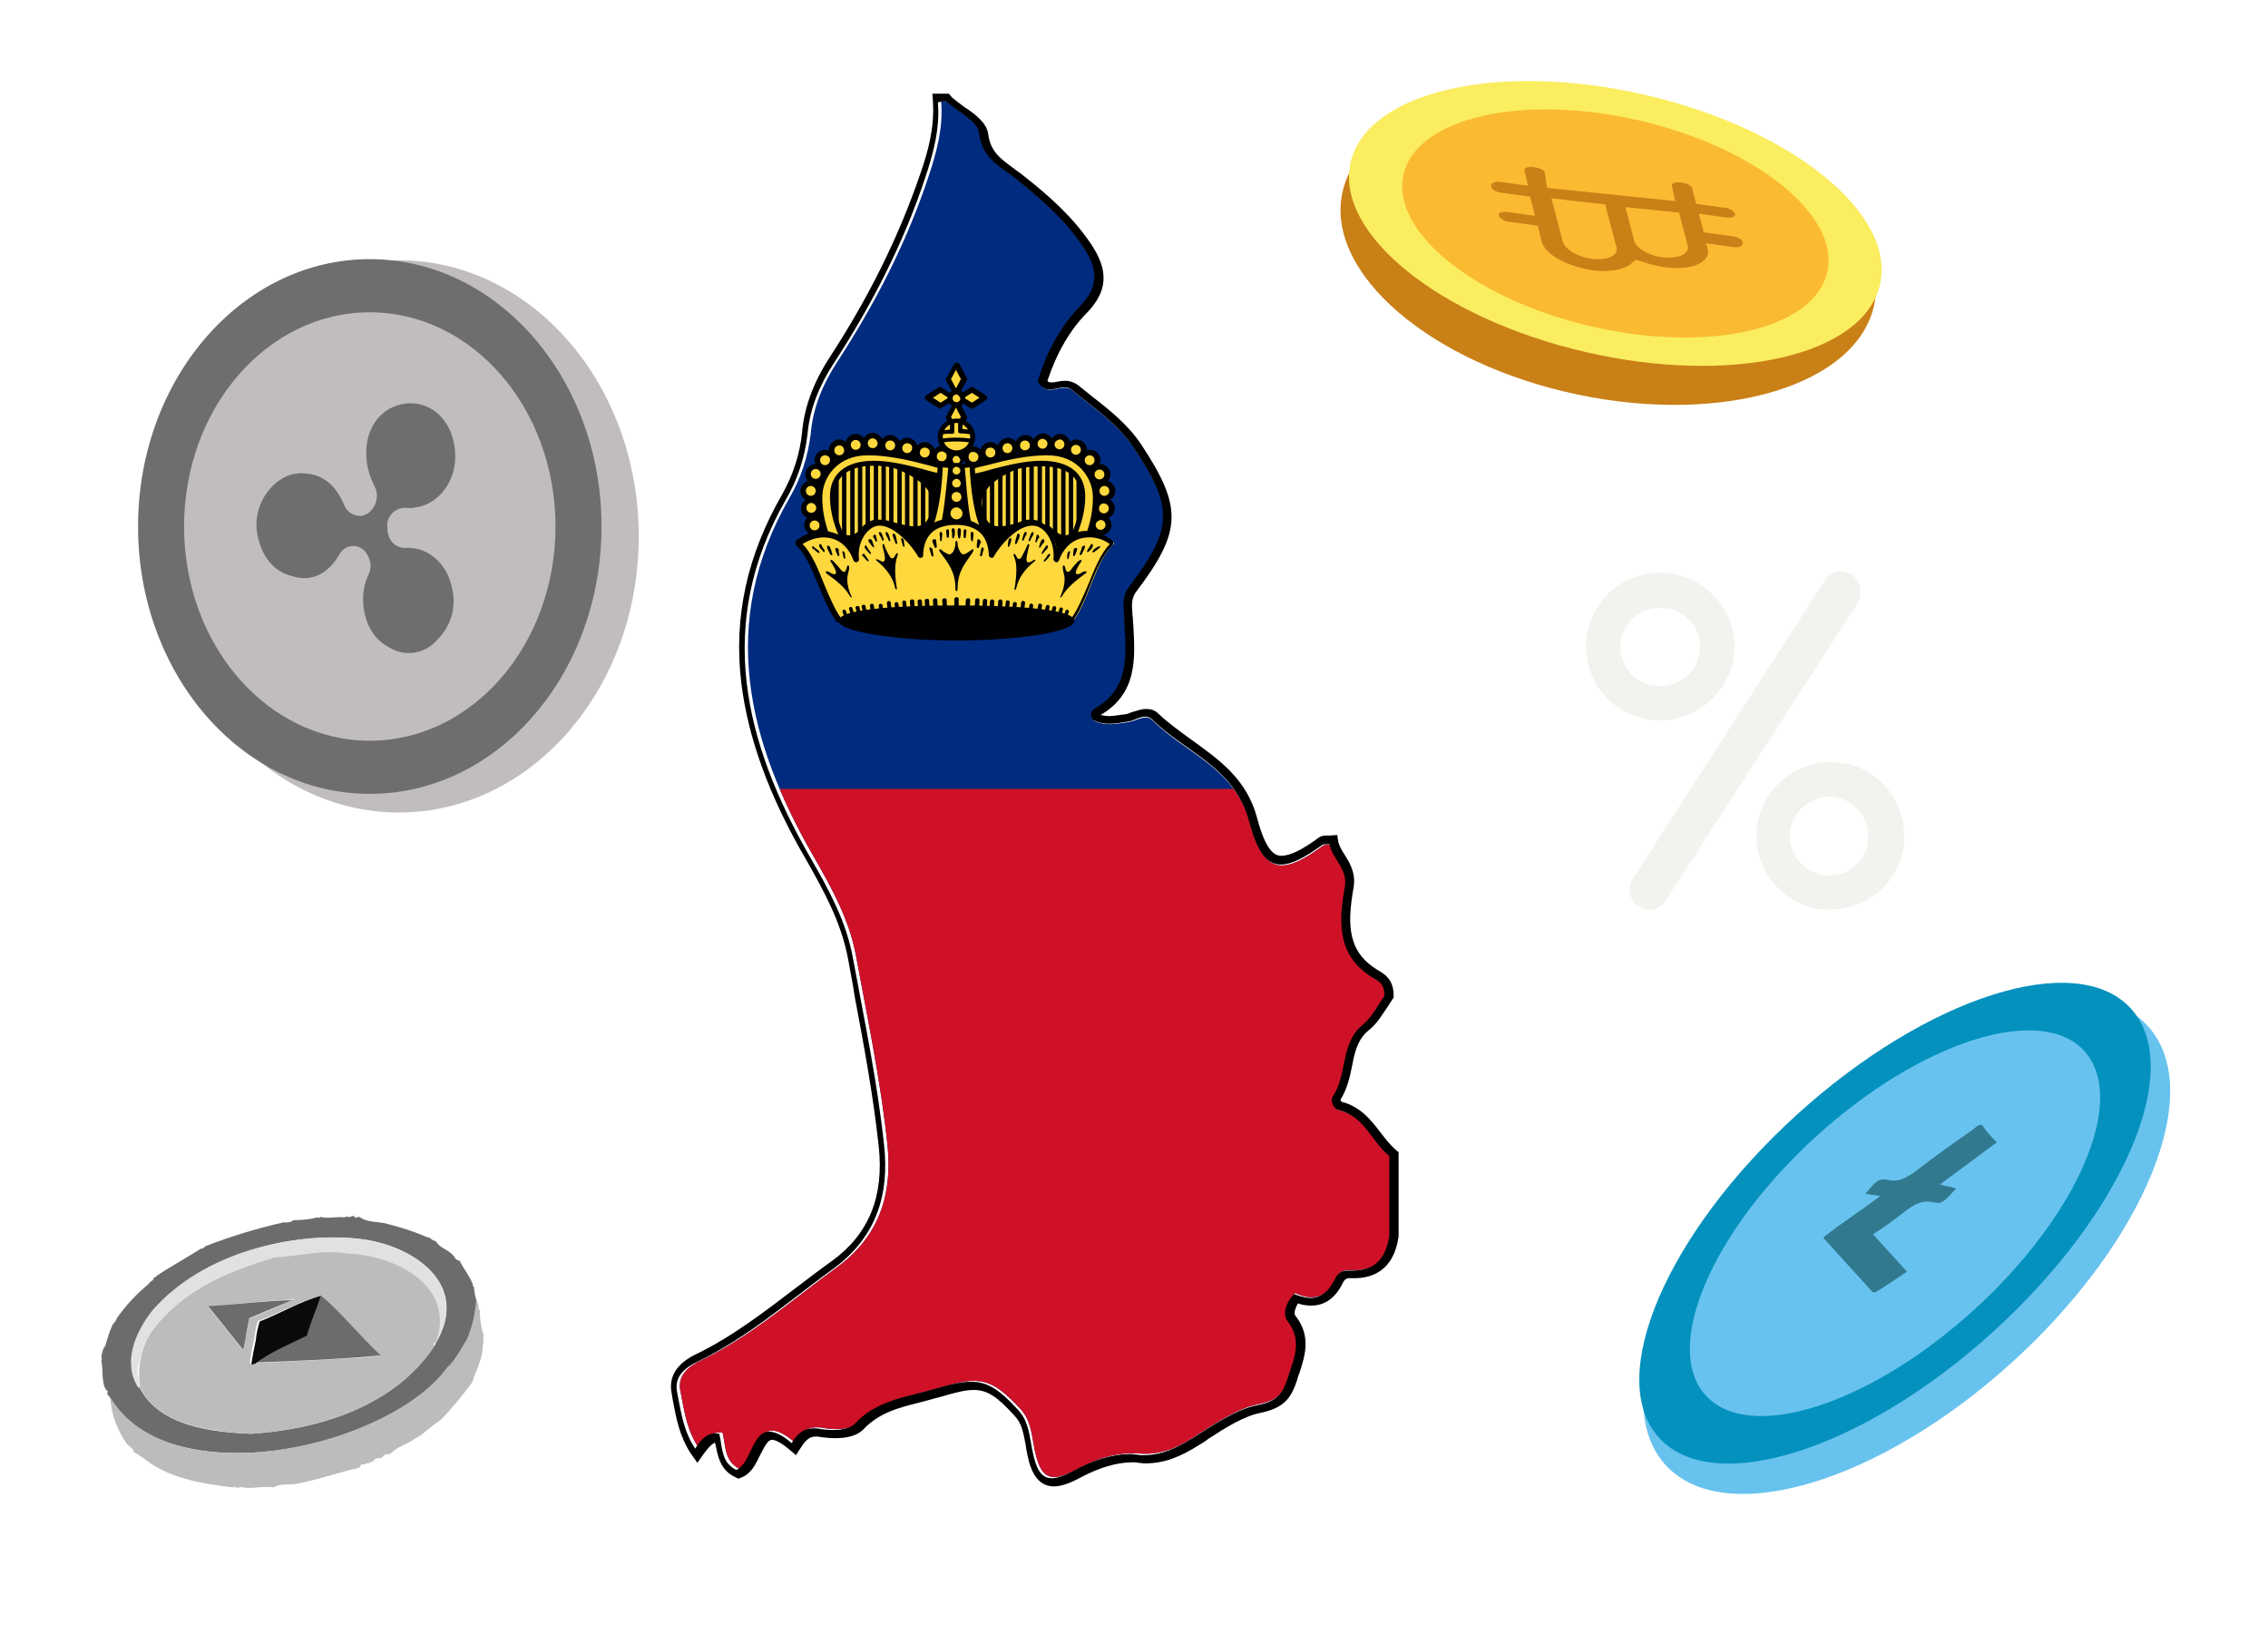 <?xml version="1.0" encoding="utf-8"?>
<!-- Generator: Adobe Illustrator 24.3.0, SVG Export Plug-In . SVG Version: 6.00 Build 0)  -->
<svg version="1.1" id="Layer_1" xmlns="http://www.w3.org/2000/svg" xmlns:xlink="http://www.w3.org/1999/xlink" x="0px" y="0px"
	 viewBox="0 0 414 300" style="enable-background:new 0 0 414 300;" xml:space="preserve">
<style type="text/css">
	.st0{fill:none;}
	.st1{fill:#F3F2EF;}
	.st2{fill:#C98017;}
	.st3{fill:#FBED60;}
	.st4{fill:#FABA31;}
	.st5{fill:#68C2EE;}
	.st6{fill:#0491BE;}
	.st7{fill:#68C2EF;}
	.st8{fill:#31798F;}
	.st9{fill:#C1BDBE;}
	.st10{fill:#6E6E6E;}
	.st11{fill:#6C6C6C;}
	.st12{fill:#BCBCBC;}
	.st13{fill:#E1E1E1;}
	.st14{fill:#0A0A09;}
	.st15{clip-path:url(#SVGID_2_);fill:#002B7F;}
	.st16{clip-path:url(#SVGID_4_);fill:#CE1126;}
	.st17{fill:#FFD83D;}
</style>
<rect y="16.6" class="st0" width="400" height="300"/>
<path class="st1" d="M312.6,108.5c5.3,5.1,5.3,13.5,0.2,18.8l0,0l-0.2,0.2c-5.3,5.3-13.8,5.3-19.1,0.1c-5.3-5.3-5.3-13.8-0.1-19.1
	C298.7,103.2,307.2,103.2,312.6,108.5L312.6,108.5z M308.2,123.1c1.4-1.3,2.1-3.2,2.1-5.1c0.1-1.9-0.7-3.7-2.1-5
	c-1.4-1.4-3.2-2.1-5.2-2c-3.9-0.1-7.1,3.1-7.2,6.9v0.1c0,1.9,0.7,3.7,2,5.1c1.3,1.4,3.1,2.1,5,2.1
	C304.9,125.3,306.8,124.5,308.2,123.1z M339,110.2l-34.9,54.1c-0.6,1.1-1.8,1.8-3,1.8c-2-0.1-3.6-1.7-3.7-3.7
	c0.1-0.7,0.3-1.5,0.7-2.1l34.9-54.2c0.6-1.1,1.8-1.8,3-1.8c1,0,2,0.4,2.6,1.1c0.7,0.7,1.1,1.7,1,2.6
	C339.7,108.8,339.5,109.5,339,110.2L339,110.2z M324.6,162.1c-5.3-5.3-5.3-13.7,0-19l0.1-0.1c2.5-2.5,5.9-3.9,9.4-3.9
	c7.5-0.1,13.4,5.9,13.5,13.4s-5.9,13.4-13.4,13.5C330.6,166.2,327.1,164.7,324.6,162.1z M328.9,147.5c-2.8,2.7-2.9,7.2-0.2,10
	l0.1,0.1l0.1,0.1c2.8,2.8,7.2,2.8,10,0.1c1.5-1.4,2.2-3.4,2.1-5.4c-0.1-3.8-3.2-6.9-7-7C332.2,145.4,330.3,146.2,328.9,147.5
	L328.9,147.5z"/>
<g>
	
		<ellipse transform="matrix(0.205 -0.979 0.979 0.205 188.946 323.518)" class="st2" cx="293.6" cy="45.4" rx="27.2" ry="49.6"/>
	
		<ellipse transform="matrix(0.225 -0.974 0.974 0.225 188.87 318.859)" class="st3" cx="294.9" cy="40.7" rx="24.1" ry="49.6"/>
	
		<ellipse transform="matrix(0.225 -0.974 0.974 0.225 188.87 318.859)" class="st4" cx="294.9" cy="40.7" rx="19.3" ry="39.7"/>
	<path class="st2" d="M281.4,44c0.6,2.6,5.1,4.8,9.8,5.4c3,0.3,5.5-0.3,6.7-1.4l0.7-0.6l1.3,0.4c1.3,0.4,2.8,0.9,4.4,1
		c4.8,0.6,8.1-1.1,7.4-3.5l-0.3-0.9l5,0.7c1,0.1,1.8-0.1,1.7-0.9c-0.1-0.6-1.1-1-2.1-1.1l-5-0.7l-0.9-3.4l5,0.7
		c1,0.1,1.8-0.1,1.6-0.7c-0.4-0.7-1.3-1.1-2.1-1.1l-5-0.7l-0.7-2.8c-0.1-0.6-1.1-1-2.1-1.1c-1-0.1-1.8,0.1-1.6,0.7l0.6,2.7
		l-23.4-2.4l-0.4-2.7c-0.1-0.6-1.1-1-2.1-1.1c-1-0.1-1.8,0.1-1.6,0.7l0.6,2.7l-5-0.7c-1-0.1-1.8,0.1-1.7,0.9c0.1,0.6,1.1,1,2.1,1.1
		l5,0.7l0.9,3.5l-5-0.7c-1-0.1-1.8,0.1-1.6,0.7c0.4,0.7,1.3,1.1,2.1,1.1l5,0.7L281.4,44z M306.5,38.8l1.6,6.1
		c0.3,1.4-1.6,2.3-4.1,2.1c-2.7-0.1-5.4-1.7-5.7-3.1l-1.6-6.1L306.5,38.8z M283.2,36.2l9.8,1.1l2.1,7.9c0.3,1.4-1.6,2.3-4.1,2.1
		s-5.2-1.6-5.7-3.1L283.2,36.2z"/>
</g>
<g>
	
		<ellipse transform="matrix(0.74 -0.673 0.673 0.74 -62.303 293.348)" class="st5" cx="347.9" cy="227.2" rx="59.5" ry="28.7"/>
	
		<ellipse transform="matrix(0.74 -0.673 0.673 0.74 -60.124 290.892)" class="st6" cx="345.8" cy="223.1" rx="58.2" ry="26.7"/>
	
		<ellipse transform="matrix(0.74 -0.673 0.673 0.74 -60.124 290.892)" class="st7" cx="345.8" cy="223.1" rx="46.7" ry="21.4"/>
	<path class="st8" d="M354.1,216.2l10.4-7.7c-1-1-1.8-1.8-2.5-2.9c-0.4-0.6-1-0.2-1.9,0.6c-3.5,2.4-6.8,4.8-10.2,7.4
		c-2.2,1.7-3.6,2.1-5,1.8c-1.8-0.3-2.1-0.3-4.4,2.5l2.7,0.4c-3.6,2.8-7.1,4.9-10.4,7.6l9,9.9c0.2,0.1,0.4,0.2,1-0.2
		c1.7-1.1,3.4-2.2,5.3-3.5l-6.2-6.8c2-1.3,3.8-2.6,5.6-4c2.2-1.8,3.7-2.2,5.2-1.9c1.8,0.4,1.9,0.2,4.4-2.5L354.1,216.2z"/>
</g>
<g>
	<ellipse class="st9" cx="72.8" cy="97.9" rx="43.8" ry="50.4"/>
	<ellipse class="st10" cx="67.5" cy="96.1" rx="42.3" ry="48.8"/>
	<ellipse class="st9" cx="67.5" cy="96.1" rx="33.9" ry="39.1"/>
	<path class="st10" d="M74.9,73.6c4.5,0,8,3.8,8.2,9.3c0.2,5-3.1,9.1-7.1,9.7c-0.6,0.1-1.2,0.2-1.7,0.1c-1.9-0.2-3.5,1.2-3.6,3v0.6
		c0,2.2,1.4,3.8,3.4,3.7c4-0.2,7.5,2.8,8.4,7.3c0.9,3.5-0.2,7.1-2.8,9.6c-2.1,2.4-5.7,3-8.4,1.4c-3.1-1.5-4.7-4.4-5-8.2
		c-0.1-1.9,0.2-3.7,1-5.3c0.7-1.4,0.3-3-0.7-4.2c-0.9-1-2.3-1.2-3.5-0.6c-0.5,0.3-0.9,0.7-1.2,1.3c-2.1,3.5-5,4.9-8.4,3.9
		c-3.5-0.8-5.7-3.5-6.5-7.6c-1.2-5.8,3.5-11.7,8.6-11.2c3.4,0.2,5.7,2.2,7.2,5.7c0.5,1.5,2.1,2.3,3.5,2c0.1,0,0.1,0,0.2-0.1
		c0.2-0.1,0.2-0.1,0.5-0.2c1.6-1,2.3-3.2,1.4-5c-0.8-1.6-1.4-3.4-1.5-5.1C66.4,77.8,70,73.7,74.9,73.6z"/>
</g>
<g>
	<path class="st11" d="M71.1,223.5c2.3,0.6,4.6,1.3,6.8,2.3l0.5,0.1c0.2,0.2,0.6,0.5,1,0.6l0.2,0.1c0.5,1,1.9,1.4,2.9,2.3
		c0.6,0.5,0.5,1.1,1.4,1.2c0.6,1.3,1.8,2.7,2.4,4.3c-0.1,0.1,0,0.2,0.1,0.4h0.1c0.1,1,0.2,1.9,0.6,2.9c0,0-0.5,0.1-0.1,0.2
		c-0.1,2.4-0.7,4.8-1.7,7c-1.2,1.4-2,3.7-3.6,5.1C70,265,30.1,272.7,20,255c0.1-0.2-0.4-0.2-0.4-0.6s0.2-0.5-0.1-0.6
		c-1.1-1.1-0.6-4.2-1-5.2c0.1-0.4,0.1-0.7,0-1.1c0.2-0.6,0.2-1.3,0.7-1.8c0.4-1.4,0.8-2.7,1.4-4c0.4-0.4,0.6-0.7,0.8-1.2
		c1.7-2.4,3.6-4.4,5.8-6.2c0.1-0.5,1-0.5,0.8-1.1c0.1,0.1,0.2,0,0.4-0.1V233c2.5-1.7,5.6-3.4,8.3-5.1c0.2,0,0.6-0.1,0.7-0.4
		c4.6-1.8,9.5-3.3,14.4-4.4c0.6,0.1,1.3,0,1.8-0.4c1.4,0,2.9-0.1,4.3-0.5c0.2,0,0.5,0.2,0.6-0.1c1.3,0.4,3-0.1,4.4,0.1
		c0.4-0.4,0.8,0.2,1.2-0.2c0.2,0.1,0.2-0.1,0.5-0.1c0.1,0.6,0.6,0.2,1,0.2C67.2,223.3,69,222.8,71.1,223.5z M79.5,245.2
		c6.7-11.1-4.6-18.1-14-19.1c-23.8-2.5-47.4,14.6-40,27.2c3.6,7,13.1,8.1,20.3,8.4c12.6-0.8,26.3-5.1,33.5-16.1L79.5,245.2z"/>
	<path class="st12" d="M79.4,245.6c-7.3,11.1-21,15.2-33.5,16.1c-7.1-0.4-16.8-1.4-20.3-8.4c-0.6-3.6,0.1-7.1,2-10.2
		c6.1-8.1,14.3-11.1,22.7-13.7c4.2-0.2,8.8-1.5,13.1-0.7c8.9,0.1,20.2,6.2,16.2,16.4C79.3,245,78.9,245.5,79.4,245.6z M53.3,237.2
		C53.7,237.3,53.6,236.6,53.3,237.2c-5.1,0.2-10.1,0.8-15.3,1.3l6.4,8c0.5-1.9,0.7-4,1.1-5.8C48.2,239.6,50.7,238.5,53.3,237.2z
		 M58.4,236.5c-3.7,1.1-7.5,3.2-11.3,4.6c-0.4,1.1-0.6,2.3-0.7,3.4c-0.4,1.4-0.6,2.9-0.8,4.3c0.2,0.2,0.5-0.1,0.7,0
		c7.5-0.4,15.3-0.6,23-1.3C65.8,244,62.4,239.6,58.4,236.5z"/>
	<path class="st12" d="M87.7,239.2l-0.1,0.2c0,1.4,0.2,2.9,0.7,4.3c-0.2,0.6,0.1,1.3-0.2,1.9c0.1,2.3-1.2,4.4-1.9,6.7
		c-1.8,2.4-3.7,4.8-5.8,6.9c-0.1,0-0.2,0-0.2,0.1v0.1c-1.4,0.7-2.9,2.5-4.5,3.2c-1.4,1.1-3.3,1.4-4.3,2.7c-0.1-0.1-0.2,0-0.4,0.1
		v0.1c-0.5-0.2-1,0-1.2,0.5c-0.1,0-0.2,0-0.4,0.2c-0.5-0.2-1,0-1.2,0.5c-0.1-0.1-0.2,0-0.4,0.2c-0.1-0.1-0.2,0-0.4,0.1v0.1
		c-0.4-0.1-0.6,0-0.8,0.2l0,0c-0.6-0.1-0.7,0-1,0.6c-3.8,0.8-7.8,2.3-11.9,3c-1,0.1-3-0.1-3.7,0.6c-1.8-0.4-4,0.4-6.1-0.1
		c-0.5,0.4-1-0.2-1.3,0.1c-4.8-0.6-9.6-1.3-13.8-3.6c-1.4-0.7-2.9-2.1-4.4-2.9c0-0.6-0.6-0.8-1.2-1.4c-1.8-2.5-2.9-5.5-3.1-8.6
		c11.2,18.6,51.3,8.8,61.5-5.4c1.5-1.3,2.5-3.4,3.6-5.1c1-2.3,1.5-4.6,1.7-7c0.6,0.4,0.4,1.1,0.5,1.5L87.7,239.2z"/>
	<path class="st13" d="M79.5,245.2c4-10.7-7.8-16.2-16.2-16.4c-4.3-0.8-8.8,0.5-13.1,0.7c-9,2.6-17.1,6.2-22.7,13.7
		c-1.2,2.1-2,4.5-2.4,6.9c-0.1,1.2,0.6,2,0.2,3.3c-3-4.6-0.7-10.1,2.5-14.2c9.4-10.8,25.8-14.3,37.5-13.1
		C78.2,227.7,85.1,236.2,79.5,245.2z"/>
	<path class="st13" d="M79.4,245.6c-0.1,0-0.2-0.2-0.2-0.4s0.2-0.2,0.4-0.2L79.4,245.6z"/>
	<path class="st11" d="M58.6,236.5c3.8,3.1,7.1,7.4,10.9,10.9c-7.4,0.7-15.3,1-23,1.3c2.4-2,6.4-3.6,9.4-5.1
		C56.8,241.3,57.6,239,58.6,236.5z"/>
	<path class="st14" d="M58.6,236.5c-0.8,2.4-1.8,4.6-2.6,7.3c-3,1.5-6.8,3-9.4,5.1c-0.2-0.1-0.5,0.4-0.7,0c0.2-1.4,0.5-2.9,0.8-4.3
		c0.1-1.2,0.4-2.4,0.7-3.4C51,239.8,54.9,237.5,58.6,236.5z"/>
	<path class="st11" d="M53.3,237.3l-7.8,3.3c-0.4,1.7-0.6,3.8-1.1,5.8l-6.4-8C43.2,238.1,48.2,237.4,53.3,237.3z"/>
</g>
<g>
	<g>
		<g>
			<defs>
				<path id="SVGID_1_" d="M253.8,225.5c-0.6,4.3-2.8,6.6-7.4,6.3c-1.2-0.1-2.1,0.5-2.5,1.5c-1.6,3.4-4.1,4.3-7.5,2.7
					c-1.5,1.6-2.1,3.6-1.2,4.9c2.8,3.6,1.2,6.8,0.1,10.3c-0.9,2.8-1.8,4.4-5.7,5.1c-3.9,0.8-7.9,3.6-11.7,6c-3.1,2-6.1,3.3-10,3
					c-3.9-0.3-7.8,0.9-11.4,2.9c-4.9,2.6-6.6,1.7-7.7-3.9c-0.5-2.5-0.6-5-2.5-7.1c-5.2-5.6-7.4-6.2-14.8-3.9
					c-5.2,1.6-10.8,2-14.9,6.4c-1.2,1.3-4.4,1.3-6.5,0.9c-2.5-0.4-3.9,0.6-5.1,2.6c-7.3-6.2-6.6,3.3-10,4.9
					c-2.8-1.4-2.5-4.1-3.1-6.6c-2.1-0.3-3.2,1-4.4,2.7c-2.2-3.3-2.6-6.8-3.3-10.3c-0.6-2.9,1.5-4.5,3.8-5.6
					c9.1-4.4,16.7-11.1,24.8-17c7.9-5.8,10.1-13.6,9.2-22.3c-1.2-11.5-3.6-22.9-5.7-34.3c-1.2-6.7-4.4-12.5-7.8-18.4
					c-12-20.9-17.5-42.6-4.4-65.4c2.1-3.6,3.4-7.6,3.9-11.8c0.4-4.7,2.2-9,4.8-13c6.9-10.6,12.7-21.8,16.7-33.9
					c1.5-4.5,2.7-9,2.3-13.7c0.4,0,0.7,0,1,0c2.1,1.9,5.8,3.6,6,5.8c0.6,4.9,4.2,6.2,7.2,8.7c4.4,3.6,8.7,7.3,11.9,12.2
					c2.6,3.9,2.8,7.1-0.6,10.6c-3.9,4-6.3,8.9-7.8,13.8c1.7,3.3,4.3,0,6.3,1.7c4,3.3,8.3,6.1,11.3,10.6c7.2,10.9,7.2,14.6-0.9,25.3
					c-1.5,2-0.9,3.9-0.9,5.9c0.3,6.2,1.3,12.6-5.5,16.4c-0.5,0.3-0.8,1.2-0.2,2c2,1.1,4.2,0.6,6.4,0.3c1.5-0.2,3.1-1.6,4.4-0.3
					c6,6,15.1,8.7,17.7,18.6c2.5,9.3,5.8,9.9,13.5,4.2c0.2-0.1,0.7-0.1,1.3-0.1c0.5,2.7,3.3,4.4,2.8,7.7c-1.2,6.6-1.5,12.9,5.5,16.9
					c0.9,0.5,1.8,1.2,1.7,3.1c-1.1,1.5-2.2,3.8-3.9,5.2c-4.2,3.4-2.8,9.1-5.5,13.1c-0.5,0.7,0,2.3,1.1,2.5c4.7,1.2,6,5.8,9.2,8.4
					C253.8,215.8,253.8,220.6,253.8,225.5z"/>
			</defs>
			<clipPath id="SVGID_2_">
				<use xlink:href="#SVGID_1_"  style="overflow:visible;"/>
			</clipPath>
			<rect x="87.2" y="15.8" class="st15" width="427.4" height="256.4"/>
		</g>
	</g>
	<g>
		<g>
			<defs>
				<path id="SVGID_3_" d="M253.8,225.5c-0.6,4.3-2.8,6.6-7.4,6.3c-1.2-0.1-2.1,0.5-2.5,1.5c-1.6,3.4-4.1,4.3-7.5,2.7
					c-1.5,1.6-2.1,3.6-1.2,4.9c2.8,3.6,1.2,6.8,0.1,10.3c-0.9,2.8-1.8,4.4-5.7,5.1c-3.9,0.8-7.9,3.6-11.7,6c-3.1,2-6.1,3.3-10,3
					c-3.9-0.3-7.8,0.9-11.4,2.9c-4.9,2.6-6.6,1.7-7.7-3.9c-0.5-2.5-0.6-5-2.5-7.1c-5.2-5.6-7.4-6.2-14.8-3.9
					c-5.2,1.6-10.8,2-14.9,6.4c-1.2,1.3-4.4,1.3-6.5,0.9c-2.5-0.4-3.9,0.6-5.1,2.6c-7.3-6.2-6.6,3.3-10,4.9
					c-2.8-1.4-2.5-4.1-3.1-6.6c-2.1-0.3-3.2,1-4.4,2.7c-2.2-3.3-2.6-6.8-3.3-10.3c-0.6-2.9,1.5-4.5,3.8-5.6
					c9.1-4.4,16.7-11.1,24.8-17c7.9-5.8,10.1-13.6,9.2-22.3c-1.2-11.5-3.6-22.9-5.7-34.3c-1.2-6.7-4.4-12.5-7.8-18.4
					c-12-20.9-17.5-42.6-4.4-65.4c2.1-3.6,3.4-7.6,3.9-11.8c0.4-4.7,2.2-9,4.8-13c6.9-10.6,12.7-21.8,16.7-33.9
					c1.5-4.5,2.7-9,2.3-13.7c0.4,0,0.7,0,1,0c2.1,1.9,5.8,3.6,6,5.8c0.6,4.9,4.2,6.2,7.2,8.7c4.4,3.6,8.7,7.3,11.9,12.2
					c2.6,3.9,2.8,7.1-0.6,10.6c-3.9,4-6.3,8.9-7.8,13.8c1.7,3.3,4.3,0,6.3,1.7c4,3.3,8.3,6.1,11.3,10.6c7.2,10.9,7.2,14.6-0.9,25.3
					c-1.5,2-0.9,3.9-0.9,5.9c0.3,6.2,1.3,12.6-5.5,16.4c-0.5,0.3-0.8,1.2-0.2,2c2,1.1,4.2,0.6,6.4,0.3c1.5-0.2,3.1-1.6,4.4-0.3
					c6,6,15.1,8.7,17.7,18.6c2.5,9.3,5.8,9.9,13.5,4.2c0.2-0.1,0.7-0.1,1.3-0.1c0.5,2.7,3.3,4.4,2.8,7.7c-1.2,6.6-1.5,12.9,5.5,16.9
					c0.9,0.5,1.8,1.2,1.7,3.1c-1.1,1.5-2.2,3.8-3.9,5.2c-4.2,3.4-2.8,9.1-5.5,13.1c-0.5,0.7,0,2.3,1.1,2.5c4.7,1.2,6,5.8,9.2,8.4
					C253.8,215.8,253.8,220.6,253.8,225.5z"/>
			</defs>
			<clipPath id="SVGID_4_">
				<use xlink:href="#SVGID_3_"  style="overflow:visible;"/>
			</clipPath>
			<rect x="87.2" y="144" class="st16" width="427.4" height="128.3"/>
		</g>
	</g>
</g>
<g>
	<path d="M172.7,18.5c2.1,1.9,5.8,3.6,6,5.8c0.6,4.9,4.2,6.2,7.2,8.7c4.4,3.6,8.7,7.3,11.9,12.2c2.6,3.9,2.8,7.1-0.6,10.6
		c-3.9,4-6.3,8.9-7.8,13.8c0.7,1.2,1.4,1.5,2.2,1.5c0.9,0,1.8-0.4,2.7-0.4c0.5,0,0.9,0.1,1.4,0.5c4,3.3,8.3,6.1,11.3,10.6
		c7.2,10.9,7.2,14.6-0.9,25.3c-1.5,2-0.9,3.9-0.9,5.9c0.3,6.2,1.3,12.6-5.5,16.4c-0.5,0.3-0.8,1.2-0.2,2c0.9,0.5,1.9,0.7,2.9,0.7
		c1.2,0,2.3-0.2,3.5-0.4c1-0.1,2.1-0.9,3.1-0.9c0.4,0,0.9,0.1,1.3,0.5c6,6,15.1,8.7,17.7,18.6c1.5,5.5,3.1,7.9,5.8,7.9
		c2,0,4.4-1.3,7.6-3.6c0.1-0.1,0.4-0.1,0.6-0.1c0.1,0,0.1,0,0.1,0c0.1,0,0.4,0,0.6,0c0.5,2.7,3.3,4.4,2.8,7.7
		c-1.2,6.6-1.5,12.9,5.5,16.9c0.9,0.5,1.8,1.2,1.7,3.1c-1.1,1.5-2.2,3.8-3.9,5.2c-4.2,3.4-2.8,9.1-5.5,13.1c-0.5,0.7,0,2.3,1.1,2.5
		c4.7,1.2,6,5.8,9.2,8.4c0,4.9,0,9.7,0,14.6c-0.6,4-2.6,6.3-6.6,6.3c-0.3,0-0.5,0-0.8,0c-0.1,0-0.1,0-0.2,0c-1.1,0-1.9,0.6-2.3,1.5
		c-1.1,2.3-2.6,3.5-4.5,3.5c-0.9,0-1.9-0.3-3-0.7c-1.5,1.6-2.1,3.6-1.2,4.9c2.8,3.6,1.2,6.8,0.1,10.3c-0.9,2.8-1.8,4.4-5.7,5.1
		c-3.9,0.8-7.9,3.6-11.7,6c-2.8,1.7-5.5,3.1-9,3.1c-0.4,0-0.7,0-1.1-0.1c-0.4,0-0.7-0.1-1.2-0.1c-3.5,0-7.1,1.2-10.3,3
		c-1.7,0.9-3.1,1.4-4.1,1.4c-2,0-2.9-1.7-3.6-5.3c-0.5-2.5-0.6-5-2.5-7.1c-3.3-3.6-5.5-5.2-8.6-5.2c-1.7,0-3.6,0.4-6.3,1.2
		c-5.2,1.6-10.8,2-14.9,6.4c-0.8,0.9-2.5,1.2-4.1,1.2c-0.9,0-1.7-0.1-2.4-0.2c-0.4-0.1-0.7-0.1-1-0.1c-1.9,0-3,0.9-4.1,2.7
		c-1.7-1.5-3.1-2.1-4.1-2.1c-3.1,0-3.3,5.8-6,7c-2.8-1.4-2.5-4.1-3.1-6.6c-0.2,0-0.4-0.1-0.6-0.1c-1.7,0-2.8,1.2-3.8,2.8
		c-2.2-3.3-2.6-6.8-3.3-10.3c-0.6-2.9,1.5-4.5,3.8-5.6c9.1-4.4,16.7-11.1,24.8-17c7.9-5.8,10.1-13.6,9.2-22.3
		c-1.2-11.5-3.6-22.9-5.7-34.3c-1.2-6.7-4.4-12.5-7.8-18.4c-12-20.9-17.5-42.6-4.4-65.4c2.1-3.6,3.4-7.6,3.9-11.8
		c0.4-4.7,2.2-9,4.8-13c6.9-10.6,12.7-21.8,16.7-33.9c1.5-4.5,2.7-9,2.3-13.7C171.9,18.5,172.3,18.5,172.7,18.5 M173.2,17.1h-0.6
		h-0.9h-1.5l0.1,1.5c0.3,4.7-0.9,9.1-2.3,13.1c-3.9,11.4-9.3,22.4-16.6,33.6c-2.9,4.5-4.6,9-5,13.7c-0.4,3.9-1.6,7.6-3.6,11.2
		c-6.4,11.1-8.9,22.3-7.5,34.3c1.2,10,5,20.7,11.9,32.5c3.3,5.8,6.4,11.5,7.6,18c0.4,2.3,0.9,4.6,1.2,6.8c1.7,9,3.4,18.2,4.4,27.4
		s-1.8,16.1-8.6,21c-2.1,1.5-4.2,3.1-6.3,4.7c-5.8,4.4-11.7,9-18.3,12.2c-3.6,1.7-5.2,4.1-4.6,7.2c0.1,0.4,0.1,0.7,0.2,1.2
		c0.6,3.2,1.2,6.6,3.3,9.8l1.2,1.7l1.2-1.7c0.8-1.1,1.4-1.7,2-2c0,0.1,0,0.2,0.1,0.3c0.4,2,0.8,4.7,3.6,6l0.6,0.3l0.7-0.3
		c1.7-0.7,2.5-2.5,3.3-4.1s1.4-2.7,2.1-2.7c0.4,0,1.3,0.2,3.1,1.7l1.3,1.1l0.9-1.4c1.1-1.7,1.8-2,2.8-2c0.2,0,0.5,0,0.8,0.1
		c0.9,0.1,1.7,0.2,2.6,0.2c2.4,0,4.1-0.5,5.2-1.6c2.9-3.1,6.6-4,10.6-5c1.2-0.3,2.5-0.7,3.7-1c2.7-0.8,4.4-1.2,5.8-1.2
		c2.5,0,4.2,1.1,7.5,4.7c1.4,1.5,1.6,3.2,2,5.2c0.1,0.4,0.1,0.9,0.2,1.2c0.4,2.1,1.2,6.5,5,6.5c1.2,0,2.8-0.5,4.8-1.6
		c3.4-1.8,6.6-2.8,9.6-2.8c0.4,0,0.7,0,1,0.1c0.4,0,0.8,0.1,1.2,0.1c3.7,0,6.6-1.3,9.8-3.3c0.6-0.4,1.2-0.7,1.8-1.2
		c3.1-2,6.4-4.1,9.4-4.7c4.4-0.9,5.7-2.7,6.8-6.1c0.1-0.4,0.2-0.8,0.4-1.2c1-3.1,2.2-6.7-0.7-10.4c-0.4-0.4-0.1-1.3,0.4-2.3
		c0.9,0.3,1.7,0.4,2.5,0.4c1.7,0,4.1-0.7,5.8-4.3c0.2-0.4,0.6-0.7,1-0.7h0.1c0.3,0,0.6,0,0.9,0c3.2,0,7.2-1.3,8.1-7.6v-0.1v-0.1V211
		v-0.7l-0.5-0.4c-1-0.9-1.9-2-2.8-3.2c-1.7-2.2-3.6-4.7-7.1-5.6c-0.1,0-0.2-0.3-0.2-0.4c1.2-1.9,1.7-4.1,2.1-6.1
		c0.5-2.6,1-4.9,3.1-6.6c1.5-1.2,2.4-2.8,3.3-4.1c0.3-0.5,0.7-1,0.9-1.4l0.3-0.4v-0.4c0-2.9-1.7-3.9-2.5-4.4
		c-5.8-3.3-6.1-8.1-4.8-15.4c0.4-2.5-0.7-4.4-1.6-5.8c-0.5-0.8-1-1.6-1.2-2.4l-0.2-1.3l-1.3,0.1c-0.1,0-0.4,0-0.4,0h-0.1h-0.1
		c-0.4,0-0.9,0-1.5,0.4c-3.1,2.3-5.3,3.3-6.8,3.3c-1.2,0-2.8-0.8-4.4-6.8c-1.9-7.3-7.1-10.8-11.9-14.3c-2.2-1.6-4.3-3.1-6.1-4.8
		c-0.7-0.7-1.4-0.9-2.3-0.9c-0.8,0-1.6,0.3-2.3,0.5c-0.4,0.1-0.8,0.3-1.1,0.4c-0.2,0-0.4,0.1-0.7,0.1c-0.9,0.1-1.8,0.3-2.6,0.3
		c-0.6,0-1.1-0.1-1.6-0.2c6.7-3.9,6.3-10.3,6-16c0-0.5-0.1-1-0.1-1.5c0-0.4-0.1-0.7-0.1-1.1c-0.1-1.5-0.2-2.7,0.7-3.9
		c8.4-11.1,8.5-15.4,0.9-26.9c-2.4-3.6-5.8-6.3-8.9-8.7c-0.9-0.7-1.7-1.4-2.6-2.1c-0.7-0.5-1.5-0.8-2.3-0.8c-0.6,0-1.2,0.1-1.7,0.2
		c-0.4,0.1-0.7,0.1-1,0.1c-0.1,0-0.4,0-0.6-0.3c1.7-5.1,4.1-9.3,7.3-12.5c3.7-3.9,3.9-7.6,0.7-12.4c-3.4-5.1-7.9-9-12.2-12.4
		c-0.7-0.6-1.4-1-2-1.5c-2.3-1.7-4.2-3-4.6-6.2c-0.3-2.1-2.3-3.6-4.4-5c-0.8-0.6-1.5-1.1-2.2-1.7L173.2,17.1L173.2,17.1z"/>
</g>
<g id="half">
	<g>
		<path class="st17" d="M173,86l-0.5,17.6h-17.9c-2.2-4.3-4-7.9-4-12.8c0-4.1,3.2-7.4,7.9-7.4C163.4,83.4,168.8,85.1,173,86z"/>
	</g>
	<g>
		<g>
			<path class="st17" d="M152.7,86.8V97"/>
			<path d="M152.7,97.4c-0.2,0-0.4-0.1-0.4-0.4V86.8c0-0.2,0.1-0.4,0.4-0.4c0.2,0,0.4,0.1,0.4,0.4V97
				C153,97.1,152.9,97.4,152.7,97.4z"/>
		</g>
		<g>
			<path class="st17" d="M154.1,85.8v13.5"/>
			<path d="M154.1,99.7c-0.2,0-0.4-0.1-0.4-0.4V85.8c0-0.2,0.1-0.4,0.4-0.4c0.2,0,0.4,0.1,0.4,0.4v13.5
				C154.5,99.5,154.3,99.7,154.1,99.7z"/>
		</g>
		<g>
			<path class="st17" d="M155.6,85.1v16.2"/>
			<path d="M155.6,101.6c-0.2,0-0.4-0.1-0.4-0.4V85.1c0-0.2,0.1-0.4,0.4-0.4c0.2,0,0.4,0.1,0.4,0.4v16.2
				C155.9,101.4,155.7,101.6,155.6,101.6z"/>
		</g>
		<g>
			<path class="st17" d="M157,84.7v12.7"/>
			<path d="M157,97.7c-0.2,0-0.4-0.1-0.4-0.4V84.7c0-0.2,0.1-0.4,0.4-0.4s0.4,0.1,0.4,0.4v12.7C157.3,97.6,157.2,97.7,157,97.7z"/>
		</g>
		<g>
			<path class="st17" d="M158.4,84.6v12.8"/>
			<path d="M158.4,97.8c-0.2,0-0.4-0.1-0.4-0.4V84.6c0-0.2,0.1-0.4,0.4-0.4s0.4,0.1,0.4,0.4v12.8C158.8,97.6,158.6,97.8,158.4,97.8z
				"/>
		</g>
		<g>
			<path class="st17" d="M159.9,84.2v13.2"/>
			<path d="M159.9,97.8c-0.2,0-0.4-0.1-0.4-0.4V84.2c0-0.2,0.1-0.4,0.4-0.4c0.2,0,0.4,0.1,0.4,0.4v13.2
				C160.2,97.6,160.1,97.8,159.9,97.8z"/>
		</g>
		<g>
			<path class="st17" d="M161.3,84.2v13.2"/>
			<path d="M161.3,97.8c-0.2,0-0.4-0.1-0.4-0.4V84.2c0-0.2,0.1-0.4,0.4-0.4c0.2,0,0.4,0.1,0.4,0.4v13.2
				C161.7,97.6,161.5,97.8,161.3,97.8z"/>
		</g>
		<g>
			<path class="st17" d="M162.7,84.3v13.2"/>
			<path d="M162.7,97.9c-0.2,0-0.4-0.1-0.4-0.4V84.3c0-0.2,0.1-0.4,0.4-0.4s0.4,0.1,0.4,0.4v13.2C163.1,97.7,162.9,97.9,162.7,97.9z
				"/>
		</g>
		<g>
			<path class="st17" d="M164.2,84.5v13.2"/>
			<path d="M164.2,98c-0.2,0-0.4-0.1-0.4-0.4V84.4c0-0.2,0.1-0.4,0.4-0.4c0.2,0,0.4,0.1,0.4,0.4v13.2C164.5,97.9,164.4,98,164.2,98z
				"/>
		</g>
		<g>
			<path class="st17" d="M165.6,85.3v13.2"/>
			<path d="M165.6,98.9c-0.2,0-0.4-0.1-0.4-0.4V85.3c0-0.2,0.1-0.4,0.4-0.4c0.2,0,0.4,0.1,0.4,0.4v13.2
				C166,98.7,165.8,98.9,165.6,98.9z"/>
		</g>
		<g>
			<path class="st17" d="M167.1,85.4v14.9"/>
			<path d="M167.1,100.7c-0.2,0-0.4-0.1-0.4-0.4V85.4c0-0.2,0.1-0.4,0.4-0.4s0.4,0.1,0.4,0.4v14.9
				C167.4,100.6,167.2,100.7,167.1,100.7z"/>
		</g>
		<g>
			<path class="st17" d="M168.5,85.4v13.2"/>
			<path d="M168.5,99c-0.2,0-0.4-0.1-0.4-0.4V85.4c0-0.2,0.1-0.4,0.4-0.4c0.2,0,0.4,0.1,0.4,0.4v13.2C168.8,98.9,168.7,99,168.5,99z
				"/>
		</g>
		<g>
			<path class="st17" d="M169.9,85.4v13.2"/>
			<path d="M169.9,99c-0.2,0-0.4-0.1-0.4-0.4V85.4c0-0.2,0.1-0.4,0.4-0.4c0.2,0,0.4,0.1,0.4,0.4v13.2C170.3,98.9,170.1,99,169.9,99z
				"/>
		</g>
		<g>
			<path d="M161.7,84.8c3.1,0.5,9.7,3.6,9,7.9c-1.1,6-4.6,3.6-9.2,2.7l-3.5,1.2c-1.2,1.3-3.1,2.5-4.4,0.9h-2v8.2h22.9V85.9
				L161.7,84.8z"/>
			<path d="M174.4,105.9h-22.9c-0.2,0-0.4-0.1-0.4-0.4v-8.1c0-0.2,0.1-0.4,0.4-0.4h2c0.1,0,0.2,0.1,0.3,0.1c0.3,0.4,0.7,0.6,1.1,0.6
				c1,0.1,2.1-0.9,2.7-1.5c0.1-0.1,0.1-0.1,0.1-0.1l3.5-1.2c0.1,0,0.1,0,0.1,0c0.9,0.1,1.7,0.4,2.5,0.6c1.9,0.5,3.6,0.9,4.7,0.2
				c0.8-0.5,1.3-1.5,1.6-3.3c0.1-0.9-0.1-2-0.7-2.9c-1.7-2.4-5.7-4.1-7.9-4.5c-0.2,0-0.3-0.2-0.3-0.4s0.2-0.4,0.4-0.3l12.7,1.2
				c0.2,0,0.3,0.1,0.3,0.4v19.6C174.8,105.7,174.6,105.9,174.4,105.9z M151.9,105.1h22.2V86.3l-9.1-0.8c2,0.9,4,2.2,5.2,3.8
				c0.8,1.1,1.1,2.3,0.9,3.4c-0.4,2-0.9,3.1-1.9,3.7c-1.4,0.9-3.1,0.4-5.2-0.1c-0.8-0.2-1.6-0.4-2.4-0.6l-3.3,1.1
				c-0.8,0.8-2,1.7-3.2,1.7c-0.6,0-1.1-0.3-1.5-0.7h-1.5v7.4h-0.2V105.1z"/>
		</g>
	</g>
	<g>
		<circle class="st17" cx="171.9" cy="83.4" r="1.4"/>
		<path d="M171.9,85.2c-1,0-1.9-0.9-1.9-1.9s0.9-1.9,1.9-1.9s1.9,0.9,1.9,1.9C173.8,84.4,173,85.2,171.9,85.2z M171.9,82.4
			c-0.5,0-0.9,0.4-0.9,0.9s0.4,0.9,0.9,0.9s0.9-0.4,0.9-0.9C172.9,82.9,172.5,82.4,171.9,82.4z"/>
	</g>
	<g>
		<circle class="st17" cx="168.8" cy="82.6" r="1.4"/>
		<path d="M168.8,84.5c-1,0-1.9-0.9-1.9-1.9s0.9-1.9,1.9-1.9s1.9,0.9,1.9,1.9C170.7,83.7,169.8,84.5,168.8,84.5z M168.8,81.7
			c-0.5,0-0.9,0.4-0.9,0.9s0.4,0.9,0.9,0.9s0.9-0.4,0.9-0.9C169.8,82.1,169.3,81.7,168.8,81.7z"/>
	</g>
	<g>
		<circle class="st17" cx="165.6" cy="81.8" r="1.4"/>
		<path d="M165.6,83.7c-1,0-1.9-0.9-1.9-1.9s0.9-1.9,1.9-1.9s1.9,0.9,1.9,1.9C167.5,82.9,166.7,83.7,165.6,83.7z M165.6,80.9
			c-0.5,0-0.9,0.4-0.9,0.9s0.4,0.9,0.9,0.9s0.9-0.4,0.9-0.9C166.6,81.3,166.1,80.9,165.6,80.9z"/>
	</g>
	<g>
		<circle class="st17" cx="162.5" cy="81.3" r="1.4"/>
		<path d="M162.5,83.2c-1,0-1.9-0.9-1.9-1.9s0.9-1.9,1.9-1.9s1.9,0.9,1.9,1.9C164.3,82.3,163.5,83.2,162.5,83.2z M162.5,80.4
			c-0.5,0-0.9,0.4-0.9,0.9s0.4,0.9,0.9,0.9s0.9-0.4,0.9-0.9S163,80.4,162.5,80.4z"/>
	</g>
	<g>
		<circle class="st17" cx="159.3" cy="81" r="1.4"/>
		<path d="M159.3,82.8c-1,0-1.9-0.9-1.9-1.9s0.9-1.9,1.9-1.9s1.9,0.9,1.9,1.9C161.2,82,160.3,82.8,159.3,82.8z M159.3,80
			c-0.5,0-0.9,0.4-0.9,0.9s0.4,0.9,0.9,0.9s0.9-0.4,0.9-0.9C160.2,80.5,159.8,80,159.3,80z"/>
	</g>
	<g>
		<circle class="st17" cx="156.2" cy="81.1" r="1.4"/>
		<path d="M156.2,83c-1,0-1.9-0.9-1.9-1.9s0.9-1.9,1.9-1.9s1.9,0.9,1.9,1.9C158,82.1,157.2,83,156.2,83z M156.2,80.3
			c-0.5,0-0.9,0.4-0.9,0.9s0.4,0.9,0.9,0.9s0.9-0.4,0.9-0.9S156.7,80.3,156.2,80.3z"/>
	</g>
	<g>
		<circle class="st17" cx="153.2" cy="82.1" r="1.4"/>
		<path d="M153.2,84c-1,0-1.9-0.9-1.9-1.9s0.9-1.9,1.9-1.9s1.9,0.9,1.9,1.9S154.2,84,153.2,84z M153.2,81.3c-0.5,0-0.9,0.4-0.9,0.9
			s0.4,0.9,0.9,0.9s0.9-0.4,0.9-0.9C154,81.6,153.7,81.3,153.2,81.3z"/>
	</g>
	<g>
		<circle class="st17" cx="150.6" cy="84" r="1.4"/>
		<path d="M150.6,85.9c-1,0-1.9-0.9-1.9-1.9s0.9-1.9,1.9-1.9s1.9,0.8,1.9,1.9S151.7,85.9,150.6,85.9z M150.6,83.1
			c-0.5,0-0.9,0.4-0.9,0.9s0.4,0.9,0.9,0.9s0.9-0.4,0.9-0.9C151.6,83.5,151.1,83.1,150.6,83.1z"/>
	</g>
	<g>
		<circle class="st17" cx="148.9" cy="86.6" r="1.4"/>
		<path d="M148.9,88.5c-1,0-1.9-0.9-1.9-1.9s0.9-1.9,1.9-1.9s1.9,0.9,1.9,1.9C150.8,87.6,149.9,88.5,148.9,88.5z M148.9,85.6
			c-0.5,0-0.9,0.4-0.9,0.9s0.4,0.9,0.9,0.9s0.9-0.4,0.9-0.9S149.4,85.6,148.9,85.6z"/>
	</g>
	<g>
		<circle class="st17" cx="148" cy="89.6" r="1.4"/>
		<path d="M148,91.5c-1,0-1.9-0.9-1.9-1.9s0.9-1.9,1.9-1.9s1.9,0.9,1.9,1.9C149.9,90.7,149,91.5,148,91.5z M148,88.7
			c-0.5,0-0.9,0.4-0.9,0.9s0.4,0.9,0.9,0.9s0.9-0.4,0.9-0.9S148.5,88.7,148,88.7z"/>
	</g>
	<g>
		<circle class="st17" cx="148.1" cy="92.8" r="1.4"/>
		<path d="M148.1,94.7c-1,0-1.9-0.9-1.9-1.9s0.9-1.9,1.9-1.9s1.9,0.9,1.9,1.9C149.9,93.8,149.1,94.7,148.1,94.7z M148.1,91.8
			c-0.5,0-0.9,0.4-0.9,0.9s0.4,0.9,0.9,0.9s0.9-0.4,0.9-0.9C149,92.3,148.6,91.8,148.1,91.8z"/>
	</g>
	<g>
		<circle class="st17" cx="148.7" cy="95.8" r="1.4"/>
		<path d="M148.7,97.7c-1,0-1.9-0.9-1.9-1.9s0.9-1.9,1.9-1.9s1.9,0.9,1.9,1.9C150.5,96.8,149.7,97.7,148.7,97.7z M148.7,95
			c-0.5,0-0.9,0.4-0.9,0.9s0.4,0.9,0.9,0.9s0.9-0.4,0.9-0.9S149.2,95,148.7,95z"/>
	</g>
	<g>
		<path class="st17" d="M172.6,85.2l-0.1,1.8c-3.5-0.5-8.4-2.5-13-2.5c-4.2,0-7.5,1.7-7.5,6c0,4.2,1.7,8,4.1,11.9l-2.5,1.2
			c-2.2-4.3-4-7.9-4-12.8c0-4.1,3.2-8.2,8.8-8.2C163.4,82.6,168.5,84.3,172.6,85.2z"/>
		<path d="M153.7,104.1c-0.1,0-0.4-0.1-0.4-0.3c-2.1-4.1-4.1-7.9-4.1-13c0-4.2,3.3-8.7,9.3-8.7c3.9,0,7.7,1,11.1,1.8
			c1.1,0.3,2.1,0.5,3.1,0.7c0.2,0.1,0.4,0.3,0.4,0.5l-0.2,1.9c0,0.1-0.1,0.3-0.1,0.4c-0.1,0.1-0.2,0.1-0.4,0.1
			c-1.2-0.2-2.7-0.6-4.2-0.9c-2.7-0.8-5.8-1.6-8.7-1.6c-2.6,0-7.1,0.7-7.1,5.5c0,4.4,2,8.4,4.1,11.6c0.1,0.1,0.1,0.3,0.1,0.4
			c-0.1,0.1-0.1,0.2-0.2,0.3l-2.5,1.2C153.8,104.1,153.7,104.1,153.7,104.1z M158.4,83.1c-5.4,0-8.3,3.9-8.3,7.7
			c0,4.7,1.8,8.4,3.8,12.2l1.5-0.7c-1.9-3.3-3.9-7.3-3.9-11.7c0-4.1,2.9-6.5,8-6.5c3,0,6.1,0.8,8.9,1.5c1.3,0.4,2.5,0.7,3.6,0.9
			l0.1-0.9c-0.9-0.2-1.7-0.4-2.7-0.7C166,84,162.1,83.1,158.4,83.1z"/>
	</g>
</g>
<g id="half_1_">
	<g>
		<path class="st17" d="M191.2,83.4c4.7,0,7.9,3.3,7.9,7.4c0,4.9-1.8,8.6-4,12.8h-17.9L176.7,86C180.8,85.1,186.2,83.4,191.2,83.4z"
			/>
	</g>
	<g>
		<g>
			<path class="st17" d="M196.9,97V86.8"/>
			<path d="M196.9,97.4c0.2,0,0.4-0.1,0.4-0.4V86.8c0-0.2-0.1-0.4-0.4-0.4c-0.2,0-0.4,0.1-0.4,0.4V97
				C196.5,97.1,196.7,97.4,196.9,97.4z"/>
		</g>
		<g>
			<path class="st17" d="M195.5,99.3V85.8"/>
			<path d="M195.5,99.7c0.2,0,0.4-0.1,0.4-0.4V85.8c0-0.2-0.1-0.4-0.4-0.4s-0.4,0.1-0.4,0.4v13.5C195.2,99.5,195.3,99.7,195.5,99.7z
				"/>
		</g>
		<g>
			<path class="st17" d="M194.1,101.2V85.1"/>
			<path d="M194.1,101.6c0.2,0,0.4-0.1,0.4-0.4V85.1c0-0.2-0.1-0.4-0.4-0.4s-0.4,0.1-0.4,0.4v16.2
				C193.7,101.4,193.9,101.6,194.1,101.6z"/>
		</g>
		<g>
			<path class="st17" d="M192.6,97.4V84.7"/>
			<path d="M192.6,97.7c0.2,0,0.4-0.1,0.4-0.4V84.7c0-0.2-0.1-0.4-0.4-0.4c-0.2,0-0.4,0.1-0.4,0.4v12.7
				C192.3,97.6,192.4,97.7,192.6,97.7z"/>
		</g>
		<g>
			<path class="st17" d="M191.2,97.4V84.6"/>
			<path d="M191.2,97.8c0.2,0,0.4-0.1,0.4-0.4V84.6c0-0.2-0.1-0.4-0.4-0.4c-0.2,0-0.4,0.1-0.4,0.4v12.8
				C190.8,97.6,191,97.8,191.2,97.8z"/>
		</g>
		<g>
			<path class="st17" d="M189.8,97.4V84.2"/>
			<path d="M189.8,97.8c0.2,0,0.4-0.1,0.4-0.4V84.2c0-0.2-0.1-0.4-0.4-0.4c-0.2,0-0.4,0.1-0.4,0.4v13.2
				C189.4,97.6,189.6,97.8,189.8,97.8z"/>
		</g>
		<g>
			<path class="st17" d="M188.3,97.4V84.2"/>
			<path d="M188.3,97.8c0.2,0,0.4-0.1,0.4-0.4V84.2c0-0.2-0.1-0.4-0.4-0.4c-0.2,0-0.4,0.1-0.4,0.4v13.2
				C188,97.6,188.1,97.8,188.3,97.8z"/>
		</g>
		<g>
			<path class="st17" d="M186.9,97.6V84.3"/>
			<path d="M186.9,97.9c0.2,0,0.4-0.1,0.4-0.4V84.3c0-0.2-0.1-0.4-0.4-0.4s-0.4,0.2-0.4,0.4v13.2C186.5,97.7,186.6,97.9,186.9,97.9z
				"/>
		</g>
		<g>
			<path class="st17" d="M185.4,97.6V84.4"/>
			<path d="M185.4,98c0.2,0,0.4-0.1,0.4-0.4V84.4c0-0.2-0.1-0.4-0.4-0.4c-0.2,0-0.4,0.1-0.4,0.4v13.2C185,97.9,185.3,98,185.4,98z"
				/>
		</g>
		<g>
			<path class="st17" d="M184,98.5V85.3"/>
			<path d="M184,98.9c0.2,0,0.4-0.1,0.4-0.4V85.3c0-0.2-0.1-0.4-0.4-0.4c-0.2,0-0.4,0.1-0.4,0.4v13.2
				C183.7,98.7,183.8,98.9,184,98.9z"/>
		</g>
		<g>
			<path class="st17" d="M182.6,100.3V85.4"/>
			<path d="M182.6,100.7c0.2,0,0.4-0.1,0.4-0.4V85.4c0-0.2-0.1-0.4-0.4-0.4s-0.4,0.1-0.4,0.4v14.9
				C182.2,100.6,182.4,100.7,182.6,100.7z"/>
		</g>
		<g>
			<path class="st17" d="M181.1,98.7V85.4"/>
			<path d="M181.1,99c0.2,0,0.4-0.1,0.4-0.4V85.4c0-0.2-0.1-0.4-0.4-0.4s-0.4,0.1-0.4,0.4v13.2C180.8,98.9,180.9,99,181.1,99z"/>
		</g>
		<g>
			<path class="st17" d="M179.7,98.7V85.4"/>
			<path d="M179.7,99c0.2,0,0.4-0.1,0.4-0.4V85.4c0-0.2-0.1-0.4-0.4-0.4c-0.2,0-0.4,0.1-0.4,0.4v13.2C179.3,98.9,179.5,99,179.7,99z
				"/>
		</g>
		<g>
			<path d="M175.1,85.9v19.6H198v-8.1h-2c-1.2,1.5-3.1,0.4-4.4-0.9l-3.5-1.2c-4.7,0.9-8.2,3.3-9.2-2.7c-0.7-4.2,5.9-7.4,9-7.9
				L175.1,85.9z"/>
			<path d="M174.8,105.5V85.9c0-0.2,0.1-0.4,0.3-0.4l12.7-1.2c0.2,0,0.4,0.1,0.4,0.3c0,0.2-0.1,0.4-0.3,0.4
				c-2.3,0.4-6.2,2.1-7.9,4.5c-0.7,0.9-0.9,2-0.7,2.9c0.3,1.7,0.8,2.8,1.6,3.3c1.1,0.7,2.7,0.3,4.7-0.2c0.8-0.2,1.7-0.4,2.5-0.6
				c0.1,0,0.1,0,0.1,0l3.5,1.2c0.1,0,0.1,0.1,0.1,0.1c0.6,0.6,1.7,1.6,2.7,1.5c0.4,0,0.8-0.2,1.1-0.6c0.1-0.1,0.1-0.1,0.3-0.1h2
				c0.2,0,0.4,0.1,0.4,0.4v8.1c0,0.2-0.1,0.4-0.4,0.4h-22.8C174.9,105.9,174.8,105.7,174.8,105.5z M197.7,97.7h-1.5
				c-0.4,0.4-0.9,0.7-1.5,0.7c-1.2,0.1-2.4-0.9-3.2-1.7l-3.3-1.1c-0.9,0.1-1.7,0.4-2.4,0.6c-2,0.5-3.9,1-5.2,0.1
				c-0.9-0.6-1.6-1.8-1.9-3.7c-0.2-1.2,0.1-2.3,0.9-3.4c1.2-1.6,3.2-2.9,5.2-3.8l-9.1,0.8v18.9h22.2v-7.4H197.7z"/>
		</g>
	</g>
	<g>
		<circle class="st17" cx="177.6" cy="83.4" r="1.4"/>
		<path d="M175.8,83.4c0-1,0.9-1.9,1.9-1.9s1.9,0.9,1.9,1.9s-0.9,1.9-1.9,1.9S175.8,84.4,175.8,83.4z M176.8,83.4
			c0,0.5,0.4,0.9,0.9,0.9s0.9-0.4,0.9-0.9s-0.4-0.9-0.9-0.9C177.1,82.4,176.8,82.9,176.8,83.4z"/>
	</g>
	<g>
		<circle class="st17" cx="180.8" cy="82.6" r="1.4"/>
		<path d="M178.9,82.6c0-1,0.9-1.9,1.9-1.9s1.9,0.9,1.9,1.9s-0.9,1.9-1.9,1.9S178.9,83.7,178.9,82.6z M179.9,82.6
			c0,0.5,0.4,0.9,0.9,0.9s0.9-0.4,0.9-0.9s-0.4-0.9-0.9-0.9C180.2,81.7,179.9,82.1,179.9,82.6z"/>
	</g>
	<g>
		<circle class="st17" cx="184" cy="81.8" r="1.4"/>
		<path d="M182.1,81.8c0-1,0.9-1.9,1.9-1.9s1.9,0.9,1.9,1.9s-0.9,1.9-1.9,1.9S182.1,82.9,182.1,81.8z M183,81.8
			c0,0.5,0.4,0.9,0.9,0.9s0.9-0.4,0.9-0.9s-0.4-0.9-0.9-0.9S183,81.3,183,81.8z"/>
	</g>
	<g>
		<circle class="st17" cx="187.2" cy="81.3" r="1.4"/>
		<path d="M185.3,81.3c0-1,0.9-1.9,1.9-1.9s1.9,0.9,1.9,1.9s-0.9,1.9-1.9,1.9C186.1,83.2,185.3,82.3,185.3,81.3z M186.2,81.3
			c0,0.5,0.4,0.9,0.9,0.9s0.9-0.4,0.9-0.9s-0.4-0.9-0.9-0.9S186.2,80.8,186.2,81.3z"/>
	</g>
	<g>
		<circle class="st17" cx="190.4" cy="81" r="1.4"/>
		<path d="M188.5,81c0-1,0.9-1.9,1.9-1.9s1.9,0.9,1.9,1.9s-0.9,1.9-1.9,1.9C189.3,82.8,188.5,82,188.5,81z M189.4,81
			c0,0.5,0.4,0.9,0.9,0.9s0.9-0.4,0.9-0.9s-0.4-0.9-0.9-0.9S189.4,80.5,189.4,81z"/>
	</g>
	<g>
		<circle class="st17" cx="193.5" cy="81.1" r="1.4"/>
		<path d="M191.6,81.1c0-1,0.9-1.9,1.9-1.9s1.9,0.9,1.9,1.9s-0.9,1.9-1.9,1.9S191.6,82.1,191.6,81.1z M192.5,81.1
			c0,0.5,0.4,0.9,0.9,0.9s0.9-0.4,0.9-0.9s-0.4-0.9-0.9-0.9C193,80.3,192.5,80.6,192.5,81.1z"/>
	</g>
	<g>
		<circle class="st17" cx="196.5" cy="82.1" r="1.4"/>
		<path d="M194.6,82.1c0-1,0.9-1.9,1.9-1.9s1.9,0.9,1.9,1.9s-0.9,1.9-1.9,1.9S194.6,83.2,194.6,82.1z M195.5,82.1
			c0,0.5,0.4,0.9,0.9,0.9s0.9-0.4,0.9-0.9s-0.4-0.9-0.9-0.9S195.5,81.6,195.5,82.1z"/>
	</g>
	<g>
		<circle class="st17" cx="199" cy="84" r="1.4"/>
		<path d="M197.1,84c0-1,0.9-1.9,1.9-1.9s1.9,0.9,1.9,1.9s-0.9,1.9-1.9,1.9C197.9,85.9,197.1,85.1,197.1,84z M198,84
			c0,0.5,0.4,0.9,0.9,0.9s0.9-0.4,0.9-0.9s-0.4-0.9-0.9-0.9S198,83.5,198,84z"/>
	</g>
	<g>
		<circle class="st17" cx="200.8" cy="86.6" r="1.4"/>
		<path d="M198.9,86.6c0-1,0.9-1.9,1.9-1.9s1.9,0.9,1.9,1.9s-0.9,1.9-1.9,1.9S198.9,87.6,198.9,86.6z M199.8,86.6
			c0,0.5,0.4,0.9,0.9,0.9s0.9-0.4,0.9-0.9s-0.4-0.9-0.9-0.9S199.8,86.1,199.8,86.6z"/>
	</g>
	<g>
		<circle class="st17" cx="201.6" cy="89.6" r="1.4"/>
		<path d="M199.8,89.6c0-1,0.9-1.9,1.9-1.9s1.9,0.9,1.9,1.9s-0.9,1.9-1.9,1.9C200.6,91.5,199.8,90.7,199.8,89.6z M200.7,89.6
			c0,0.5,0.4,0.9,0.9,0.9s0.9-0.4,0.9-0.9s-0.4-0.9-0.9-0.9S200.7,89.1,200.7,89.6z"/>
	</g>
	<g>
		<circle class="st17" cx="201.6" cy="92.8" r="1.4"/>
		<path d="M199.7,92.8c0-1,0.9-1.9,1.9-1.9s1.9,0.9,1.9,1.9s-0.9,1.9-1.9,1.9C200.6,94.7,199.7,93.8,199.7,92.8z M200.6,92.8
			c0,0.5,0.4,0.9,0.9,0.9s0.9-0.4,0.9-0.9s-0.4-0.9-0.9-0.9C201.1,91.8,200.6,92.3,200.6,92.8z"/>
	</g>
	<g>
		<circle class="st17" cx="201" cy="95.8" r="1.4"/>
		<path d="M199.1,95.8c0-1,0.9-1.9,1.9-1.9s1.9,0.9,1.9,1.9s-0.9,1.9-1.9,1.9C199.9,97.7,199.1,96.8,199.1,95.8z M200,95.8
			c0,0.5,0.4,0.9,0.9,0.9s0.9-0.4,0.9-0.9s-0.4-0.9-0.9-0.9C200.5,95,200,95.3,200,95.8z"/>
	</g>
	<g>
		<path class="st17" d="M191.2,82.6c5.6,0,8.8,4.1,8.8,8.2c0,4.9-1.8,8.6-4,12.8l-2.5-1.2c2.4-3.9,4.1-7.7,4.1-11.9
			c0-4.3-3.3-6-7.5-6c-4.6,0-9.5,2-13,2.5l-0.1-1.8C181.2,84.3,186.2,82.6,191.2,82.6z"/>
		<path d="M195.7,104.1l-2.5-1.2c-0.1-0.1-0.2-0.1-0.2-0.3c-0.1-0.1,0-0.3,0.1-0.4c2-3.3,4.1-7.3,4.1-11.6c0-4.8-4.4-5.5-7.1-5.5
			c-2.9,0-6,0.8-8.7,1.5c-1.5,0.4-3,0.8-4.2,0.9c-0.1,0-0.3,0-0.4-0.1c-0.1-0.1-0.1-0.2-0.1-0.4l-0.1-1.8c0-0.2,0.1-0.4,0.4-0.5
			c0.9-0.2,2-0.5,3.1-0.7c3.4-0.9,7.4-1.8,11.1-1.8c6,0,9.3,4.4,9.3,8.7c0,5.2-2,9-4.1,13c-0.1,0.1-0.2,0.3-0.4,0.3
			C195.9,104.1,195.8,104.1,195.7,104.1z M180.2,84.9c-0.9,0.2-1.8,0.4-2.7,0.7l0.1,0.9c1.1-0.2,2.3-0.5,3.6-0.9
			c2.8-0.7,5.9-1.5,8.9-1.5c5.1,0,8,2.3,8,6.5c0,4.4-2,8.4-3.9,11.7l1.5,0.7c2-3.8,3.8-7.5,3.8-12.2c0-3.7-2.9-7.7-8.3-7.7
			C187.4,83.1,183.6,84,180.2,84.9z"/>
	</g>
</g>
<g>
	<path class="st17" d="M174.6,66.5l-1.5,2.7l1.5,2.7l1.5-2.7L174.6,66.5z M174.6,73.3l-1.5,2.7l1.5,2.7l1.5-2.7L174.6,73.3z"/>
	<path d="M174.6,79.3L174.6,79.3c-0.1,0-0.4-0.1-0.4-0.2l-1.5-2.7c-0.1-0.1-0.1-0.3,0-0.4l1.5-2.7c0.1-0.3,0.7-0.3,0.9,0l1.4,2.7
		c0.1,0.1,0.1,0.3,0,0.4l-1.5,2.7C174.9,79.2,174.7,79.3,174.6,79.3z M173.6,76.1l0.9,1.7l0.9-1.7l-0.9-1.7L173.6,76.1z M174.6,72.4
		L174.6,72.4c-0.1,0-0.4-0.1-0.4-0.2l-1.5-2.7c-0.1-0.1-0.1-0.3,0-0.4l1.5-2.7c0.1-0.3,0.7-0.3,0.9,0l1.4,2.6c0.1,0.1,0.1,0.3,0,0.4
		l-1.5,2.7C174.9,72.3,174.7,72.4,174.6,72.4z M173.6,69.2l0.9,1.7l0.9-1.7l-0.9-1.7L173.6,69.2z"/>
</g>
<g>
	<path class="st17" d="M169.3,72.6l2.3,1.5l2.3-1.5l-2.3-1.5L169.3,72.6z M175.1,72.6l2.3,1.5l2.3-1.5l-2.3-1.5L175.1,72.6z"/>
	<path d="M171.7,74.6c-0.1,0-0.1,0-0.3-0.1L169,73c-0.1-0.1-0.2-0.2-0.2-0.4s0.1-0.3,0.2-0.4l2.3-1.5c0.1-0.1,0.4-0.1,0.5,0l2.3,1.5
		c0.1,0.1,0.2,0.2,0.2,0.4s-0.1,0.3-0.2,0.4l-2.3,1.5C171.8,74.6,171.7,74.6,171.7,74.6z M170.3,72.6l1.4,0.9l1.4-0.9l-1.4-0.9
		L170.3,72.6z M177.4,74.6c-0.1,0-0.1,0-0.3-0.1l-2.2-1.5c-0.1-0.1-0.2-0.2-0.2-0.4s0.1-0.3,0.2-0.4l2.3-1.5c0.1-0.1,0.4-0.1,0.5,0
		l2.3,1.5c0.1,0.1,0.2,0.2,0.2,0.4s-0.1,0.3-0.2,0.4l-2.3,1.5C177.6,74.6,177.6,74.6,177.4,74.6z M176,72.6l1.4,0.9l1.4-0.9
		l-1.4-0.9L176,72.6z"/>
</g>
<g>
	<circle class="st17" cx="174.6" cy="72.7" r="1.1"/>
	<path d="M174.6,74.3c-0.9,0-1.6-0.7-1.6-1.6s0.7-1.6,1.6-1.6c0.9,0,1.6,0.7,1.6,1.6C176.1,73.6,175.4,74.3,174.6,74.3z M174.6,72
		c-0.4,0-0.7,0.3-0.7,0.7c0,0.4,0.3,0.7,0.7,0.7s0.7-0.3,0.7-0.7C175.1,72.3,174.9,72,174.6,72z"/>
</g>
<g>
	<circle class="st17" cx="174.6" cy="79.7" r="3"/>
	<path d="M174.6,83.2c-1.9,0-3.4-1.5-3.4-3.4s1.5-3.4,3.4-3.4c1.9,0,3.4,1.5,3.4,3.4C178,81.6,176.5,83.2,174.6,83.2z M174.6,77.2
		c-1.4,0-2.5,1.1-2.5,2.5s1.1,2.5,2.5,2.5c1.4,0,2.5-1.1,2.5-2.5C177,78.3,175.9,77.2,174.6,77.2z"/>
</g>
<g>
	<path d="M171.7,80.8c-0.1,0-0.3-0.1-0.4-0.3c0-0.2,0.1-0.4,0.3-0.4c2-0.3,3.9-0.3,5.8,0c0.2,0,0.4,0.2,0.3,0.4
		c0,0.2-0.2,0.3-0.4,0.3C175.5,80.5,173.6,80.5,171.7,80.8L171.7,80.8z M177.4,79.3C177.3,79.3,177.3,79.3,177.4,79.3
		c-0.7-0.1-1.5-0.2-2.1-0.2c-0.2,0-0.4-0.1-0.4-0.4v-1.9c0-0.2,0.1-0.4,0.4-0.4c0.2,0,0.4,0.1,0.4,0.4v1.5c0.6,0.1,1.2,0.1,1.8,0.2
		c0.2,0,0.4,0.2,0.3,0.4C177.7,79.2,177.6,79.3,177.4,79.3z M171.7,79.3c-0.1,0-0.3-0.1-0.4-0.3c0-0.2,0.1-0.4,0.3-0.4
		c0.6-0.1,1.2-0.1,1.8-0.2v-0.1c0-0.4,0-0.8,0-1.4c0-0.2,0.1-0.4,0.4-0.4c0.2,0,0.4,0.1,0.4,0.4c0,0.6,0,1,0,1.5v0.4
		c0,0.2-0.1,0.4-0.4,0.4C173.1,79.1,172.5,79.2,171.7,79.3L171.7,79.3z"/>
</g>
<g>
	<path class="st17" d="M171.7,84.7c-0.3,4.8-0.9,9.8-2.7,13.3l3.1-1.2c1.1-4.1,1.3-9.2,1.6-11.7L171.7,84.7z M177.4,84.7l-2,0.3
		c0.3,2.5,0.6,7.7,1.6,11.7l3.1,1.2C178.3,94.4,177.7,89.5,177.4,84.7z"/>
	<path d="M180.2,98.4c-0.1,0-0.1,0-0.1,0l-3.1-1.2c-0.1-0.1-0.2-0.1-0.3-0.3c-0.8-3-1.1-6.6-1.4-9.2c-0.1-1-0.1-1.9-0.3-2.5
		c0-0.3,0.1-0.5,0.4-0.5l2-0.3c0.1,0,0.3,0,0.4,0.1c0.1,0.1,0.1,0.2,0.1,0.4c0.3,4.4,0.8,9.5,2.7,13.1c0.1,0.1,0.1,0.4-0.1,0.5
		C180.4,98.4,180.2,98.4,180.2,98.4z M177.5,96.4l1.7,0.7c-1.5-3.5-2-7.9-2.2-11.8l-0.9,0.1c0.1,0.6,0.1,1.3,0.2,2.1
		C176.5,90.1,176.8,93.5,177.5,96.4z M169,98.4c-0.1,0-0.3-0.1-0.4-0.1c-0.1-0.1-0.1-0.4-0.1-0.5c1.9-3.6,2.4-8.7,2.7-13.1
		c0-0.1,0.1-0.3,0.1-0.4c0.1-0.1,0.2-0.1,0.4-0.1l2,0.3c0.2,0.1,0.4,0.3,0.4,0.5c-0.1,0.7-0.1,1.5-0.3,2.5c-0.2,2.6-0.6,6.3-1.4,9.2
		c-0.1,0.1-0.1,0.3-0.3,0.3L169,98.4L169,98.4z M172.1,85.3c-0.2,4-0.7,8.4-2.2,11.8l1.7-0.7c0.7-2.8,1-6.3,1.3-8.9
		c0.1-0.8,0.1-1.5,0.2-2.1L172.1,85.3z"/>
</g>
<g>
	<path class="st17" d="M174.6,95.1c-3.6,0-6.3,1.7-6.5,6.1c-0.9-1.6-4.7-6.5-8.2-5.8c-2.1,0.4-3.9,3.3-3.6,6.6
		c-1.7-4.9-6.8-5.8-10.5-2.8c3.3,2.7,4.7,10.7,7.5,14.1h21.3h21.3c2.8-3.5,4.2-11.4,7.5-14.1c-3.7-2.9-8.7-2.1-10.5,2.8
		c0.3-3.3-1.5-6.2-3.6-6.6c-3.5-0.7-7.3,4.3-8.2,5.8C180.8,96.8,178.2,95.1,174.6,95.1z"/>
	<path d="M195.8,113.7h-42.6c-0.1,0-0.3-0.1-0.4-0.1c-1.2-1.6-2.3-4-3.3-6.5c-1.2-3-2.5-6.1-4.2-7.6c-0.1-0.1-0.1-0.2-0.1-0.4
		c0-0.1,0.1-0.3,0.1-0.4c2-1.6,4.5-2.2,6.7-1.5c1.5,0.4,2.8,1.4,3.6,2.8c0.4-2.5,2-4.7,3.9-5.1c3.2-0.6,6.4,2.8,7.9,4.9
		c0.6-3.3,3-5.2,6.8-5.2s6.3,1.8,6.8,5.2c1.5-2.1,4.7-5.5,7.9-4.9c2,0.4,3.6,2.5,3.9,5.1c0.9-1.4,2.2-2.3,3.6-2.8
		c2.2-0.7,4.7-0.1,6.7,1.5c0.1,0.1,0.1,0.2,0.1,0.4s-0.1,0.3-0.1,0.4c-1.7,1.5-3,4.5-4.2,7.6c-1,2.5-2,4.9-3.3,6.5
		C196,113.7,196,113.7,195.8,113.7z M153.5,112.8h42.1c1.1-1.5,2-3.7,3-6c1.2-2.9,2.3-5.8,4-7.5c-1.7-1.2-3.6-1.5-5.4-1
		s-3.2,2-3.9,4c-0.1,0.2-0.3,0.4-0.6,0.3c-0.2-0.1-0.4-0.3-0.4-0.5c0.3-3.2-1.5-5.8-3.3-6.1c-3.1-0.6-6.7,3.9-7.6,5.6
		c-0.1,0.2-0.3,0.3-0.5,0.2c-0.2-0.1-0.4-0.2-0.4-0.4c-0.1-3.7-2.2-5.6-6-5.6c-3.9,0-5.9,1.9-6,5.6c0,0.2-0.1,0.4-0.4,0.4
		c-0.2,0.1-0.4-0.1-0.5-0.2c-0.9-1.7-4.6-6.2-7.6-5.6c-1.7,0.4-3.6,2.9-3.2,6.1c0,0.2-0.1,0.4-0.4,0.5c-0.2,0.1-0.5-0.1-0.6-0.3
		c-0.7-2-2.1-3.5-3.9-4c-1.7-0.5-3.7-0.1-5.4,1c1.7,1.7,2.9,4.7,4,7.5C151.5,109.1,152.4,111.3,153.5,112.8z"/>
</g>
<g>
	<g>
		<path d="M195.7,113.3c0,1.6-9.5,3.3-21.2,3.3s-21.2-1.7-21.2-3.3c0-1.6,9.5-2.4,21.2-2.4S195.7,111.7,195.7,113.3z"/>
		<path d="M174.6,116.9c-10.4,0-21.5-1.5-21.5-3.6c0-2.4,13.5-2.8,21.5-2.8s21.5,0.4,21.5,2.8C196.1,115.5,185,116.9,174.6,116.9z
			 M174.6,111.3c-15.7,0-20.8,1.4-20.8,2c0,1,8.1,2.9,20.8,2.9s20.8-2,20.8-2.9C195.4,112.6,190.3,111.3,174.6,111.3z"/>
	</g>
	<g>
		<circle class="st17" cx="174.6" cy="83.7" r="1"/>
		<path d="M174.6,85.1c-0.7,0-1.4-0.6-1.4-1.4c0-0.7,0.6-1.4,1.4-1.4s1.4,0.6,1.4,1.4C175.9,84.5,175.3,85.1,174.6,85.1z
			 M174.6,83.2c-0.4,0-0.7,0.3-0.7,0.7s0.3,0.7,0.7,0.7s0.7-0.3,0.7-0.7C175.1,83.5,174.9,83.2,174.6,83.2z"/>
	</g>
	<g>
		<circle class="st17" cx="174.6" cy="85.9" r="1"/>
		<path d="M174.6,87.3c-0.8,0-1.4-0.7-1.4-1.4s0.7-1.4,1.4-1.4c0.7,0,1.4,0.7,1.4,1.4S175.3,87.3,174.6,87.3z M174.6,85.2
			c-0.4,0-0.7,0.3-0.7,0.7s0.3,0.7,0.7,0.7s0.7-0.3,0.7-0.7S174.9,85.2,174.6,85.2z"/>
	</g>
	<g>
		<circle class="st17" cx="174.6" cy="88.2" r="1.2"/>
		<path d="M174.6,89.7c-0.8,0-1.5-0.7-1.5-1.5s0.7-1.5,1.5-1.5s1.5,0.7,1.5,1.5C176,89.1,175.4,89.7,174.6,89.7z M174.6,87.4
			c-0.4,0-0.8,0.4-0.8,0.8s0.4,0.8,0.8,0.8c0.4,0,0.8-0.4,0.8-0.8C175.3,87.7,175,87.4,174.6,87.4z"/>
	</g>
	<g>
		<circle class="st17" cx="174.6" cy="90.8" r="1.3"/>
		<path d="M174.6,92.4c-0.9,0-1.7-0.7-1.7-1.7s0.7-1.7,1.7-1.7s1.7,0.7,1.7,1.7S175.4,92.4,174.6,92.4z M174.6,89.8
			c-0.5,0-0.9,0.4-0.9,0.9s0.4,0.9,0.9,0.9s0.9-0.4,0.9-0.9C175.5,90.2,175.1,89.8,174.6,89.8z"/>
	</g>
	<g>
		<circle class="st17" cx="174.6" cy="93.6" r="1.5"/>
		<path d="M174.6,95.4c-1,0-1.8-0.8-1.8-1.8s0.8-1.8,1.8-1.8s1.8,0.8,1.8,1.8S175.5,95.4,174.6,95.4z M174.6,92.6
			c-0.6,0-1.1,0.5-1.1,1.1s0.5,1.1,1.1,1.1c0.6,0,1.1-0.5,1.1-1.1S175.1,92.6,174.6,92.6z"/>
	</g>
	<g>
		<path d="M174,96.4c-0.1,0-0.3,0.1-0.3,0.4c0.1,0.3,0.1,0.9,0.1,1.2c0.1,0.4,0.3,0.3,0.4,0c0.1-0.3,0.1-0.5,0.1-1.2
			C174.3,96.6,174.1,96.4,174,96.4z M175.1,96.4c-0.1,0-0.3,0.1-0.3,0.4c0,0.6,0,0.8,0.1,1.2c0.1,0.4,0.3,0.4,0.4,0
			c0.1-0.4,0.1-0.9,0.1-1.2C175.4,96.6,175.3,96.4,175.1,96.4z M173,96.6c-0.1,0-0.3,0.1-0.3,0.3c0,0.3,0.1,0.6,0.1,1s0.4,0.3,0.4,0
			c0-0.2,0.1-0.6,0-1.1C173.2,96.6,173.1,96.6,173,96.6L173,96.6z M176.1,96.6c-0.1,0-0.1,0.1-0.2,0.3c0,0.5,0,0.9,0,1.1
			s0.4,0.4,0.4,0s0.1-0.7,0.1-1C176.5,96.7,176.2,96.6,176.1,96.6L176.1,96.6z M171.7,97.1c-0.1,0-0.2,0.2-0.2,0.4
			c0.1,0.4,0.1,0.7,0.1,1.1c0,0.3,0.3,0.2,0.3,0s0.1-0.7,0.1-1.1C171.9,97.1,171.9,97,171.7,97.1z M177.3,97.1
			c-0.1,0-0.1,0.1-0.1,0.4c0,0.4,0,0.9,0.1,1.1c0,0.2,0.3,0.4,0.3,0s0.1-0.7,0.1-1.1c0.1-0.1-0.1-0.4-0.2-0.4
			C177.3,97.1,177.3,97.1,177.3,97.1z M160.6,97.1c-0.1,0-0.3,0.2-0.1,0.4c0.1,0.4,0.4,0.6,0.5,1c0.1,0.4,0.4,0.1,0.3-0.1
			c-0.1-0.2-0.1-0.5-0.4-1.1C160.8,97.2,160.7,97.1,160.6,97.1z M188.5,97.1c-0.1,0-0.2,0.1-0.3,0.3c-0.2,0.5-0.3,0.8-0.4,1.1
			c-0.1,0.2,0.1,0.5,0.3,0.1c0.1-0.4,0.4-0.7,0.5-1C188.8,97.3,188.6,97.1,188.5,97.1z M161.8,97.1c-0.1,0-0.2,0.1-0.1,0.4
			c0.1,0.4,0.4,0.7,0.5,1.1c0.1,0.3,0.4,0.2,0.3-0.1c-0.1-0.3-0.1-0.4-0.3-1C162,97.1,161.8,97.1,161.8,97.1z M187.2,97.1
			c-0.1,0-0.2,0.1-0.3,0.3c-0.2,0.6-0.2,0.7-0.3,1s0.2,0.4,0.3,0.1c0.1-0.4,0.4-0.7,0.5-1.1C187.5,97.3,187.4,97.1,187.2,97.1
			C187.3,97.1,187.3,97.1,187.2,97.1z M163.1,97.4c-0.1,0-0.3,0.2-0.1,0.5c0.1,0.4,0.3,0.7,0.4,1.1c0.1,0.4,0.4,0.3,0.4,0.1
			c-0.1-0.2-0.1-0.7-0.3-1.3C163.4,97.5,163.3,97.4,163.1,97.4z M185.9,97.4c-0.1,0-0.2,0.1-0.3,0.4c-0.2,0.7-0.3,1-0.3,1.3
			c-0.1,0.2,0.2,0.4,0.4-0.1c0.1-0.4,0.4-0.7,0.4-1.1C186.2,97.6,186.1,97.4,185.9,97.4z M159.6,97.6c-0.1,0-0.3,0.3-0.2,0.4
			c0.1,0.3,0.3,0.4,0.4,0.7c0.1,0.4,0.3,0.1,0.3-0.1c-0.1-0.2-0.1-0.4-0.2-0.8C159.9,97.6,159.7,97.6,159.6,97.6z M189.4,97.6
			c-0.1,0-0.2,0.1-0.2,0.3c-0.1,0.3-0.1,0.6-0.2,0.8c-0.1,0.2,0.1,0.5,0.3,0.1c0.1-0.4,0.2-0.4,0.4-0.7
			C189.7,97.9,189.6,97.6,189.4,97.6z M170.5,98.4c-0.1,0-0.4,0.2-0.3,0.4c0.1,0.4,0.2,0.6,0.4,1c0.1,0.4,0.4,0.2,0.4-0.1
			c0-0.2-0.1-0.6-0.1-1.1C170.7,98.4,170.6,98.4,170.5,98.4z M178.6,98.4c-0.1,0-0.2,0.1-0.2,0.3c-0.1,0.5-0.1,0.9-0.1,1.1
			s0.2,0.4,0.4,0.1c0.1-0.4,0.2-0.7,0.4-1C178.9,98.6,178.7,98.4,178.6,98.4z M174.6,98.7c-0.2,0-0.2,0.3-0.2,0.5
			c0,0.7-0.3,1.5-0.6,1.7c-0.3,0.4-0.7,0.3-1,0.1c-0.4-0.2-0.6-0.3-0.9-0.6c-0.4-0.3-0.7-0.1-0.2,0.5c1.3,1.8,2.7,3.4,2.7,6.5
			c0,0.4,0.1,0.5,0.2,0.5c0.1,0,0.2-0.1,0.2-0.5c0-3.1,1.4-4.6,2.7-6.5c0.4-0.7,0.1-0.8-0.2-0.5c-0.4,0.3-0.6,0.4-0.9,0.6
			c-0.4,0.2-0.7,0.3-1-0.1s-0.6-1-0.6-1.7C174.8,99,174.7,98.7,174.6,98.7z M164.6,98.2C164.6,98.2,164.5,98.2,164.6,98.2
			c-0.1,0-0.1,0.1-0.1,0.3c0.1,0.3,0.2,0.8,0.3,1.1c0.1,0.3,0.4,0.2,0.3-0.1c-0.1-0.4-0.1-0.4-0.1-0.9
			C164.9,98.4,164.7,98.2,164.6,98.2z M184.5,98.2c-0.1,0-0.3,0.1-0.4,0.4c-0.1,0.4-0.1,0.5-0.1,0.9c-0.1,0.4,0.2,0.4,0.3,0.1
			c0.1-0.3,0.3-0.8,0.3-1.1C184.7,98.4,184.6,98.3,184.5,98.2L184.5,98.2z M158.7,98.4c-0.1,0-0.3,0.2-0.1,0.5
			c0.2,0.3,0.5,0.7,0.7,0.9s0.4,0.1,0.2-0.2c-0.1-0.3-0.2-0.7-0.4-1.1C158.9,98.4,158.8,98.4,158.7,98.4z M190.4,98.4
			c-0.1,0-0.2,0.1-0.3,0.2c-0.2,0.4-0.3,0.7-0.4,1.1c-0.1,0.3,0.1,0.4,0.2,0.2c0.1-0.2,0.4-0.7,0.7-0.9
			C190.7,98.6,190.6,98.4,190.4,98.4z M149.7,99.3c-0.2,0-0.2,0.4-0.1,0.6c0.3,0.3,0.4,0.5,0.7,0.8c0.2,0.2,0.3-0.1,0.2-0.3
			c-0.1-0.2-0.3-0.4-0.5-0.8C150,99.4,149.8,99.3,149.7,99.3z M199.3,99.3c-0.1,0-0.2,0.1-0.3,0.3c-0.2,0.4-0.4,0.6-0.5,0.8
			c-0.1,0.2-0.1,0.5,0.2,0.3c0.3-0.3,0.5-0.4,0.7-0.8C199.6,99.6,199.5,99.3,199.3,99.3z M151.1,99.6c-0.1,0-0.2,0.1-0.1,0.4
			c0.1,0.4,0.4,0.8,0.5,1.1c0.1,0.3,0.6,0.4,0.4-0.1c-0.1-0.4-0.2-0.7-0.4-1.1C151.5,99.7,151.3,99.6,151.1,99.6z M197.9,99.6
			c-0.1,0-0.4,0.1-0.4,0.3c-0.1,0.4-0.2,0.7-0.4,1.1c-0.1,0.4,0.3,0.4,0.4,0.1c0.1-0.3,0.4-0.7,0.5-1.1
			C198.1,99.7,198.1,99.6,197.9,99.6z M148.4,99.7c-0.2,0-0.2,0.2-0.1,0.4c0.3,0.2,0.6,0.4,0.9,0.7c0.4,0.3,0.5,0,0.3-0.2
			s-0.4-0.4-0.9-0.7C148.6,99.7,148.5,99.7,148.4,99.7z M200.7,99.7c-0.1,0-0.1,0-0.3,0.1c-0.4,0.2-0.7,0.4-0.9,0.7
			c-0.2,0.2-0.1,0.5,0.3,0.2c0.3-0.2,0.6-0.4,0.9-0.7C200.9,99.9,200.9,99.7,200.7,99.7z M169.8,99.9c-0.1,0-0.2,0.1-0.1,0.4
			c0.1,0.3,0.2,0.7,0.3,1c0.1,0.4,0.4,0.4,0.4,0c-0.1-0.3-0.1-0.7-0.2-1.1C170,100,169.9,99.9,169.8,99.9L169.8,99.9z M179.3,99.9
			c-0.1,0-0.1,0.1-0.2,0.3c-0.1,0.4-0.1,0.8-0.2,1.1c-0.1,0.3,0.3,0.3,0.4,0c0.1-0.4,0.1-0.7,0.3-1
			C179.6,100.1,179.4,99.9,179.3,99.9L179.3,99.9z M161.2,99.3c-0.1,0-0.1,0.2-0.1,0.4c0.4,1.5,0.5,2.2,0.4,2.5
			c-0.1,0.3-0.3,0.4-0.5,0.3s-0.6-0.3-0.8-0.4s-0.5,0-0.1,0.3c1.7,1.4,2.9,3,3.3,4.9c0.1,0.4,0.4,0.4,0.3,0
			c-0.4-2.5-0.4-4.4,0.1-5.8c0.2-0.5,0-0.9-0.4-0.1c-0.2,0.5-0.6,0.7-0.9,0.3c-0.3-0.4-0.9-1.6-1.1-2.2
			C161.5,99.5,161.4,99.3,161.2,99.3C161.3,99.3,161.2,99.3,161.2,99.3z M187.7,99.3c-0.1,0-0.1,0.1-0.2,0.3
			c-0.2,0.5-0.8,1.7-1.1,2.2c-0.3,0.4-0.7,0.2-0.9-0.3c-0.4-0.8-0.6-0.3-0.4,0.1c0.6,1.2,0.5,3.3,0.1,5.8c-0.1,0.4,0.1,0.4,0.3,0
			c0.4-2,1.7-3.6,3.3-4.9c0.4-0.3,0.1-0.4-0.1-0.3s-0.5,0.4-0.8,0.4c-0.3,0.1-0.4,0.1-0.5-0.3c-0.1-0.4,0.1-1.1,0.4-2.5
			C188,99.5,187.9,99.3,187.7,99.3C187.8,99.3,187.8,99.3,187.7,99.3z M152.7,100c-0.1,0-0.3,0.1-0.2,0.4c0.1,0.4,0.4,0.8,0.4,1
			c0.1,0.2,0.4,0.1,0.3-0.2c-0.1-0.4-0.1-0.5-0.1-0.9C153,100.1,152.8,100,152.7,100z M196.4,100c-0.1,0-0.4,0.1-0.4,0.3
			c-0.1,0.4-0.1,0.6-0.1,0.9c-0.1,0.3,0.2,0.4,0.3,0.2c0.1-0.2,0.3-0.7,0.4-1C196.7,100.1,196.5,100,196.4,100z M158,99.5
			c-0.1,0-0.2,0.4-0.1,0.6c0.2,0.2,0.5,0.6,0.8,0.9c0.2,0.3,0.4,0,0.2-0.2c-0.1-0.2-0.4-0.5-0.7-1.1C158.1,99.6,158,99.5,158,99.5z
			 M191.1,99.5c-0.1,0-0.1,0.1-0.2,0.2c-0.4,0.6-0.6,0.9-0.7,1.1c-0.1,0.2,0,0.5,0.2,0.2c0.3-0.4,0.6-0.7,0.8-0.9
			C191.3,100,191.3,99.5,191.1,99.5z M153.9,100.6c-0.1,0-0.2,0.1-0.1,0.3c0.1,0.3,0.1,0.6,0.2,0.9c0.1,0.3,0.3,0.2,0.3,0
			c0-0.3-0.1-0.6-0.1-0.9C154.1,100.8,154,100.6,153.9,100.6z M195.2,100.6c-0.1,0-0.2,0.1-0.3,0.3c-0.1,0.3-0.1,0.6-0.1,0.9
			s0.2,0.4,0.3,0c0.1-0.3,0.1-0.6,0.2-0.9C195.4,100.7,195.3,100.6,195.2,100.6z M157.6,101.1c-0.1,0-0.4,0.2-0.1,0.4
			c0.3,0.4,0.7,0.7,0.8,0.9c0.1,0.1,0.4,0.1,0.2-0.2c-0.2-0.4-0.5-0.7-0.7-1C157.8,101.1,157.7,101,157.6,101.1z M191.5,101.1
			c-0.1,0-0.1,0.1-0.2,0.1c-0.1,0.2-0.4,0.7-0.7,1c-0.2,0.4,0.1,0.4,0.2,0.2c0.1-0.1,0.5-0.4,0.8-0.9
			C191.8,101.2,191.7,101.1,191.5,101.1C191.5,101,191.5,101.1,191.5,101.1z M151.7,102.2c-0.1,0-0.2,0.1,0,0.4
			c0.4,0.6,0.9,1.5,0.9,1.8c0,0.4-0.1,0.4-0.3,0.4c-0.5,0-0.8-0.4-1.2-0.5c-0.4-0.1-0.5,0.1-0.2,0.4c1.7,1.2,3.4,2.6,4.1,3.9
			c0.3,0.5,0.7,0.7,0.4,0.2c-0.7-1.5-0.8-2.8-0.7-3.6c0.1-0.8,0.4-1.3,0.3-1.7c0-0.4-0.3-0.4-0.4,0c-0.1,0.3-0.2,0.7-0.3,0.8
			c-0.1,0.1-0.4,0.2-0.8-0.3c-0.4-0.5-1.2-1.4-1.5-1.7C151.9,102.3,151.9,102.2,151.7,102.2z M197.3,102.2c-0.1,0-0.2,0.1-0.3,0.1
			c-0.3,0.2-1.2,1.2-1.5,1.7c-0.4,0.5-0.7,0.4-0.8,0.3s-0.2-0.5-0.3-0.8c-0.1-0.4-0.4-0.4-0.4,0s0.1,0.9,0.3,1.7
			c0.1,0.8,0,2-0.7,3.6c-0.2,0.5,0.1,0.3,0.4-0.2c0.7-1.2,2.4-2.7,4.1-3.9c0.4-0.2,0.3-0.5-0.2-0.4c-0.4,0.1-0.7,0.5-1.2,0.5
			c-0.1,0-0.4,0-0.3-0.4c0-0.4,0.5-1.2,0.9-1.8C197.5,102.3,197.5,102.2,197.3,102.2z"/>
	</g>
	<g>
		<path class="st17" d="M154.3,111.5l0.6,1.7 M155.4,111.1l0.5,1.7 M156.7,111l0.4,1.8 M157.8,110.7l0.4,1.8 M159.2,110.6l0.3,1.8
			 M160.7,110.6l0.3,1.8 M162.3,110.1l0.2,1.8 M163.7,110.2l0.2,1.8 M165.1,109.9l0.2,1.8 M166.4,109.8l0.1,1.8 M167.9,109.8
			l0.1,1.8 M169.3,109.7l0.1,1.8 M170.7,109.7l0.1,1.8 M172.5,109.6l0.1,1.8 M194.8,111.5l-0.6,1.7 M193.6,111.1l-0.5,1.7
			 M192.5,111l-0.4,1.8 M191.3,110.7l-0.4,1.8 M189.9,110.6l-0.3,1.8 M188.3,110.6l-0.3,1.8 M186.8,110.1l-0.2,1.8 M185.4,110.2
			l-0.2,1.8 M184,109.9l-0.2,1.8 M182.6,109.8l-0.1,1.8 M181.1,109.8l-0.1,1.8 M179.8,109.7l-0.1,1.8 M178.4,109.7l-0.1,1.8
			 M176.7,109.6l-0.1,1.8 M174.6,109.5v2"/>
		<path d="M194.2,113.6L194.2,113.6c-0.3-0.1-0.4-0.3-0.3-0.4l0.6-1.7c0.1-0.2,0.3-0.3,0.4-0.2c0.2,0.1,0.3,0.3,0.2,0.4l-0.6,1.7
			C194.5,113.4,194.4,113.6,194.2,113.6z M154.8,113.6c-0.1,0-0.3-0.1-0.4-0.2l-0.6-1.7c-0.1-0.2,0.1-0.4,0.2-0.4
			c0.2-0.1,0.4,0.1,0.4,0.2l0.6,1.7C155.2,113.4,155.1,113.5,154.8,113.6L154.8,113.6z M193.2,113.2L193.2,113.2
			c-0.3-0.1-0.4-0.2-0.3-0.4l0.5-1.7c0.1-0.2,0.2-0.3,0.4-0.2c0.2,0.1,0.3,0.2,0.2,0.4l-0.5,1.7
			C193.5,113.2,193.3,113.2,193.2,113.2z M155.9,113.2c-0.1,0-0.3-0.1-0.4-0.3l-0.5-1.7c-0.1-0.2,0.1-0.4,0.2-0.4
			c0.2-0.1,0.4,0.1,0.4,0.2l0.5,1.7C156.2,112.9,156.1,113.1,155.9,113.2L155.9,113.2z M192.1,113.1
			C192.1,113.1,192,113.1,192.1,113.1c-0.3-0.1-0.4-0.2-0.4-0.4l0.4-1.8c0.1-0.2,0.2-0.3,0.4-0.3c0.2,0.1,0.3,0.2,0.3,0.4l-0.4,1.8
			C192.4,113,192.3,113.1,192.1,113.1z M157,113.1c-0.1,0-0.3-0.1-0.4-0.3l-0.4-1.8c-0.1-0.2,0.1-0.4,0.3-0.4c0.2,0,0.4,0.1,0.4,0.3
			l0.4,1.8C157.4,112.9,157.2,113.1,157,113.1L157,113.1z M190.9,112.9L190.9,112.9c-0.3-0.1-0.4-0.2-0.4-0.4l0.4-1.8
			c0.1-0.2,0.2-0.3,0.4-0.3c0.2,0.1,0.3,0.2,0.3,0.4l-0.4,1.8C191.3,112.7,191.1,112.9,190.9,112.9z M158.1,112.9
			c-0.1,0-0.3-0.1-0.4-0.3l-0.4-1.8c-0.1-0.2,0.1-0.4,0.3-0.4c0.2-0.1,0.4,0.1,0.4,0.3l0.4,1.8C158.5,112.6,158.4,112.8,158.1,112.9
			C158.2,112.9,158.1,112.9,158.1,112.9z M189.6,112.7L189.6,112.7c-0.2,0-0.4-0.2-0.4-0.4l0.3-1.8c0-0.2,0.2-0.4,0.4-0.3
			c0.2,0,0.4,0.2,0.3,0.4l-0.3,1.8C189.9,112.6,189.7,112.7,189.6,112.7z M159.5,112.7c-0.1,0-0.3-0.1-0.4-0.3l-0.3-1.8
			c0-0.2,0.1-0.4,0.3-0.4s0.4,0.1,0.4,0.3l0.3,1.8C159.9,112.5,159.8,112.7,159.5,112.7C159.6,112.7,159.5,112.7,159.5,112.7z
			 M188,112.7L188,112.7c-0.3-0.1-0.4-0.2-0.4-0.4l0.3-1.8c0-0.2,0.2-0.4,0.4-0.3c0.2,0,0.3,0.2,0.3,0.4l-0.3,1.8
			C188.3,112.6,188.2,112.7,188,112.7z M161.1,112.7c-0.1,0-0.3-0.1-0.4-0.3l-0.3-1.8c0-0.2,0.1-0.4,0.3-0.4c0.2,0,0.4,0.1,0.4,0.3
			l0.3,1.8C161.5,112.5,161.3,112.7,161.1,112.7L161.1,112.7z M185.1,112.4L185.1,112.4c-0.2,0-0.4-0.2-0.4-0.4l0.2-1.8
			c0-0.2,0.2-0.4,0.4-0.3c0.2,0,0.4,0.2,0.3,0.4l-0.2,1.8C185.5,112.2,185.3,112.4,185.1,112.4z M163.9,112.4
			c-0.1,0-0.4-0.1-0.4-0.3l-0.2-1.8c0-0.2,0.1-0.4,0.3-0.4c0.2,0,0.4,0.1,0.4,0.3l0.2,1.8C164.3,112.1,164.2,112.3,163.9,112.4
			L163.9,112.4z M186.6,112.2L186.6,112.2c-0.2,0-0.4-0.2-0.4-0.4l0.2-1.8c0-0.2,0.2-0.4,0.4-0.3c0.2,0,0.4,0.2,0.3,0.4l-0.2,1.8
			C186.9,112.1,186.7,112.2,186.6,112.2z M162.5,112.2c-0.1,0-0.4-0.1-0.4-0.3l-0.2-1.8c0-0.2,0.1-0.4,0.3-0.4s0.4,0.1,0.4,0.3
			l0.2,1.8C162.8,112.1,162.8,112.2,162.5,112.2C162.6,112.2,162.5,112.2,162.5,112.2z M165.3,112.1c-0.1,0-0.4-0.1-0.4-0.3
			l-0.2-1.8c0-0.2,0.1-0.4,0.3-0.4s0.4,0.1,0.4,0.3l0.2,1.8C165.7,111.9,165.5,112.1,165.3,112.1L165.3,112.1z M183.8,112.1
			C183.7,112.1,183.7,112.1,183.8,112.1c-0.2,0-0.4-0.2-0.4-0.4l0.2-1.8c0-0.2,0.2-0.4,0.4-0.3c0.2,0,0.4,0.2,0.3,0.4l-0.2,1.8
			C184.1,112,184,112.1,183.8,112.1z M181,112L181,112c-0.2,0-0.4-0.2-0.4-0.4l0.1-1.8c0-0.2,0.2-0.4,0.4-0.4s0.4,0.2,0.4,0.4
			l-0.1,1.8C181.4,111.8,181.3,112,181,112z M168,112c-0.2,0-0.4-0.1-0.4-0.4l-0.1-1.8c0-0.2,0.1-0.4,0.4-0.4c0.2,0,0.4,0.1,0.4,0.4
			l0.1,1.8C168.4,111.8,168.2,112,168,112L168,112z M182.5,112L182.5,112c-0.2,0-0.4-0.2-0.4-0.4l0.1-1.8c0-0.2,0.2-0.4,0.4-0.4
			s0.4,0.2,0.4,0.4l-0.1,1.8C182.9,111.8,182.7,112,182.5,112z M166.6,112c-0.2,0-0.4-0.1-0.4-0.4l-0.1-1.8c0-0.2,0.1-0.4,0.4-0.4
			c0.2,0,0.4,0.1,0.4,0.4l0.1,1.8C166.9,111.8,166.8,112,166.6,112L166.6,112z M179.7,111.9L179.7,111.9c-0.2,0-0.4-0.1-0.4-0.4
			l0.1-1.8c0-0.2,0.1-0.4,0.4-0.4c0.2,0,0.4,0.1,0.4,0.4l-0.1,1.8C180.1,111.8,179.9,111.9,179.7,111.9z M169.3,111.9
			c-0.2,0-0.4-0.1-0.4-0.4l-0.1-1.8c0-0.2,0.1-0.4,0.4-0.4s0.4,0.1,0.4,0.4l0.1,1.8C169.7,111.8,169.5,111.9,169.3,111.9
			C169.4,111.9,169.3,111.9,169.3,111.9z M174.6,111.8c-0.2,0-0.4-0.1-0.4-0.4v-2c0-0.2,0.1-0.4,0.4-0.4s0.4,0.1,0.4,0.4v2
			C174.9,111.7,174.7,111.8,174.6,111.8z M178.3,111.8L178.3,111.8c-0.2,0-0.4-0.1-0.4-0.4l0.1-1.8c0-0.2,0.1-0.4,0.4-0.4
			s0.4,0.1,0.4,0.4l-0.1,1.8C178.6,111.7,178.4,111.8,178.3,111.8z M170.8,111.8c-0.2,0-0.4-0.1-0.4-0.4l-0.1-1.8
			c0-0.2,0.1-0.4,0.4-0.4c0.2,0,0.4,0.1,0.4,0.4l0.1,1.8C171.1,111.6,171,111.8,170.8,111.8C170.9,111.8,170.8,111.8,170.8,111.8z
			 M176.6,111.8C176.5,111.8,176.5,111.8,176.6,111.8c-0.2,0-0.4-0.1-0.4-0.4l0.1-1.8c0-0.2,0.1-0.4,0.4-0.4s0.4,0.1,0.4,0.4
			l-0.1,1.8C176.9,111.6,176.8,111.8,176.6,111.8z M172.5,111.8c-0.2,0-0.4-0.1-0.4-0.4l-0.1-1.8c0-0.2,0.1-0.4,0.4-0.4
			s0.4,0.1,0.4,0.4l0.1,1.8C172.9,111.6,172.7,111.8,172.5,111.8L172.5,111.8z"/>
	</g>
</g>
</svg>
